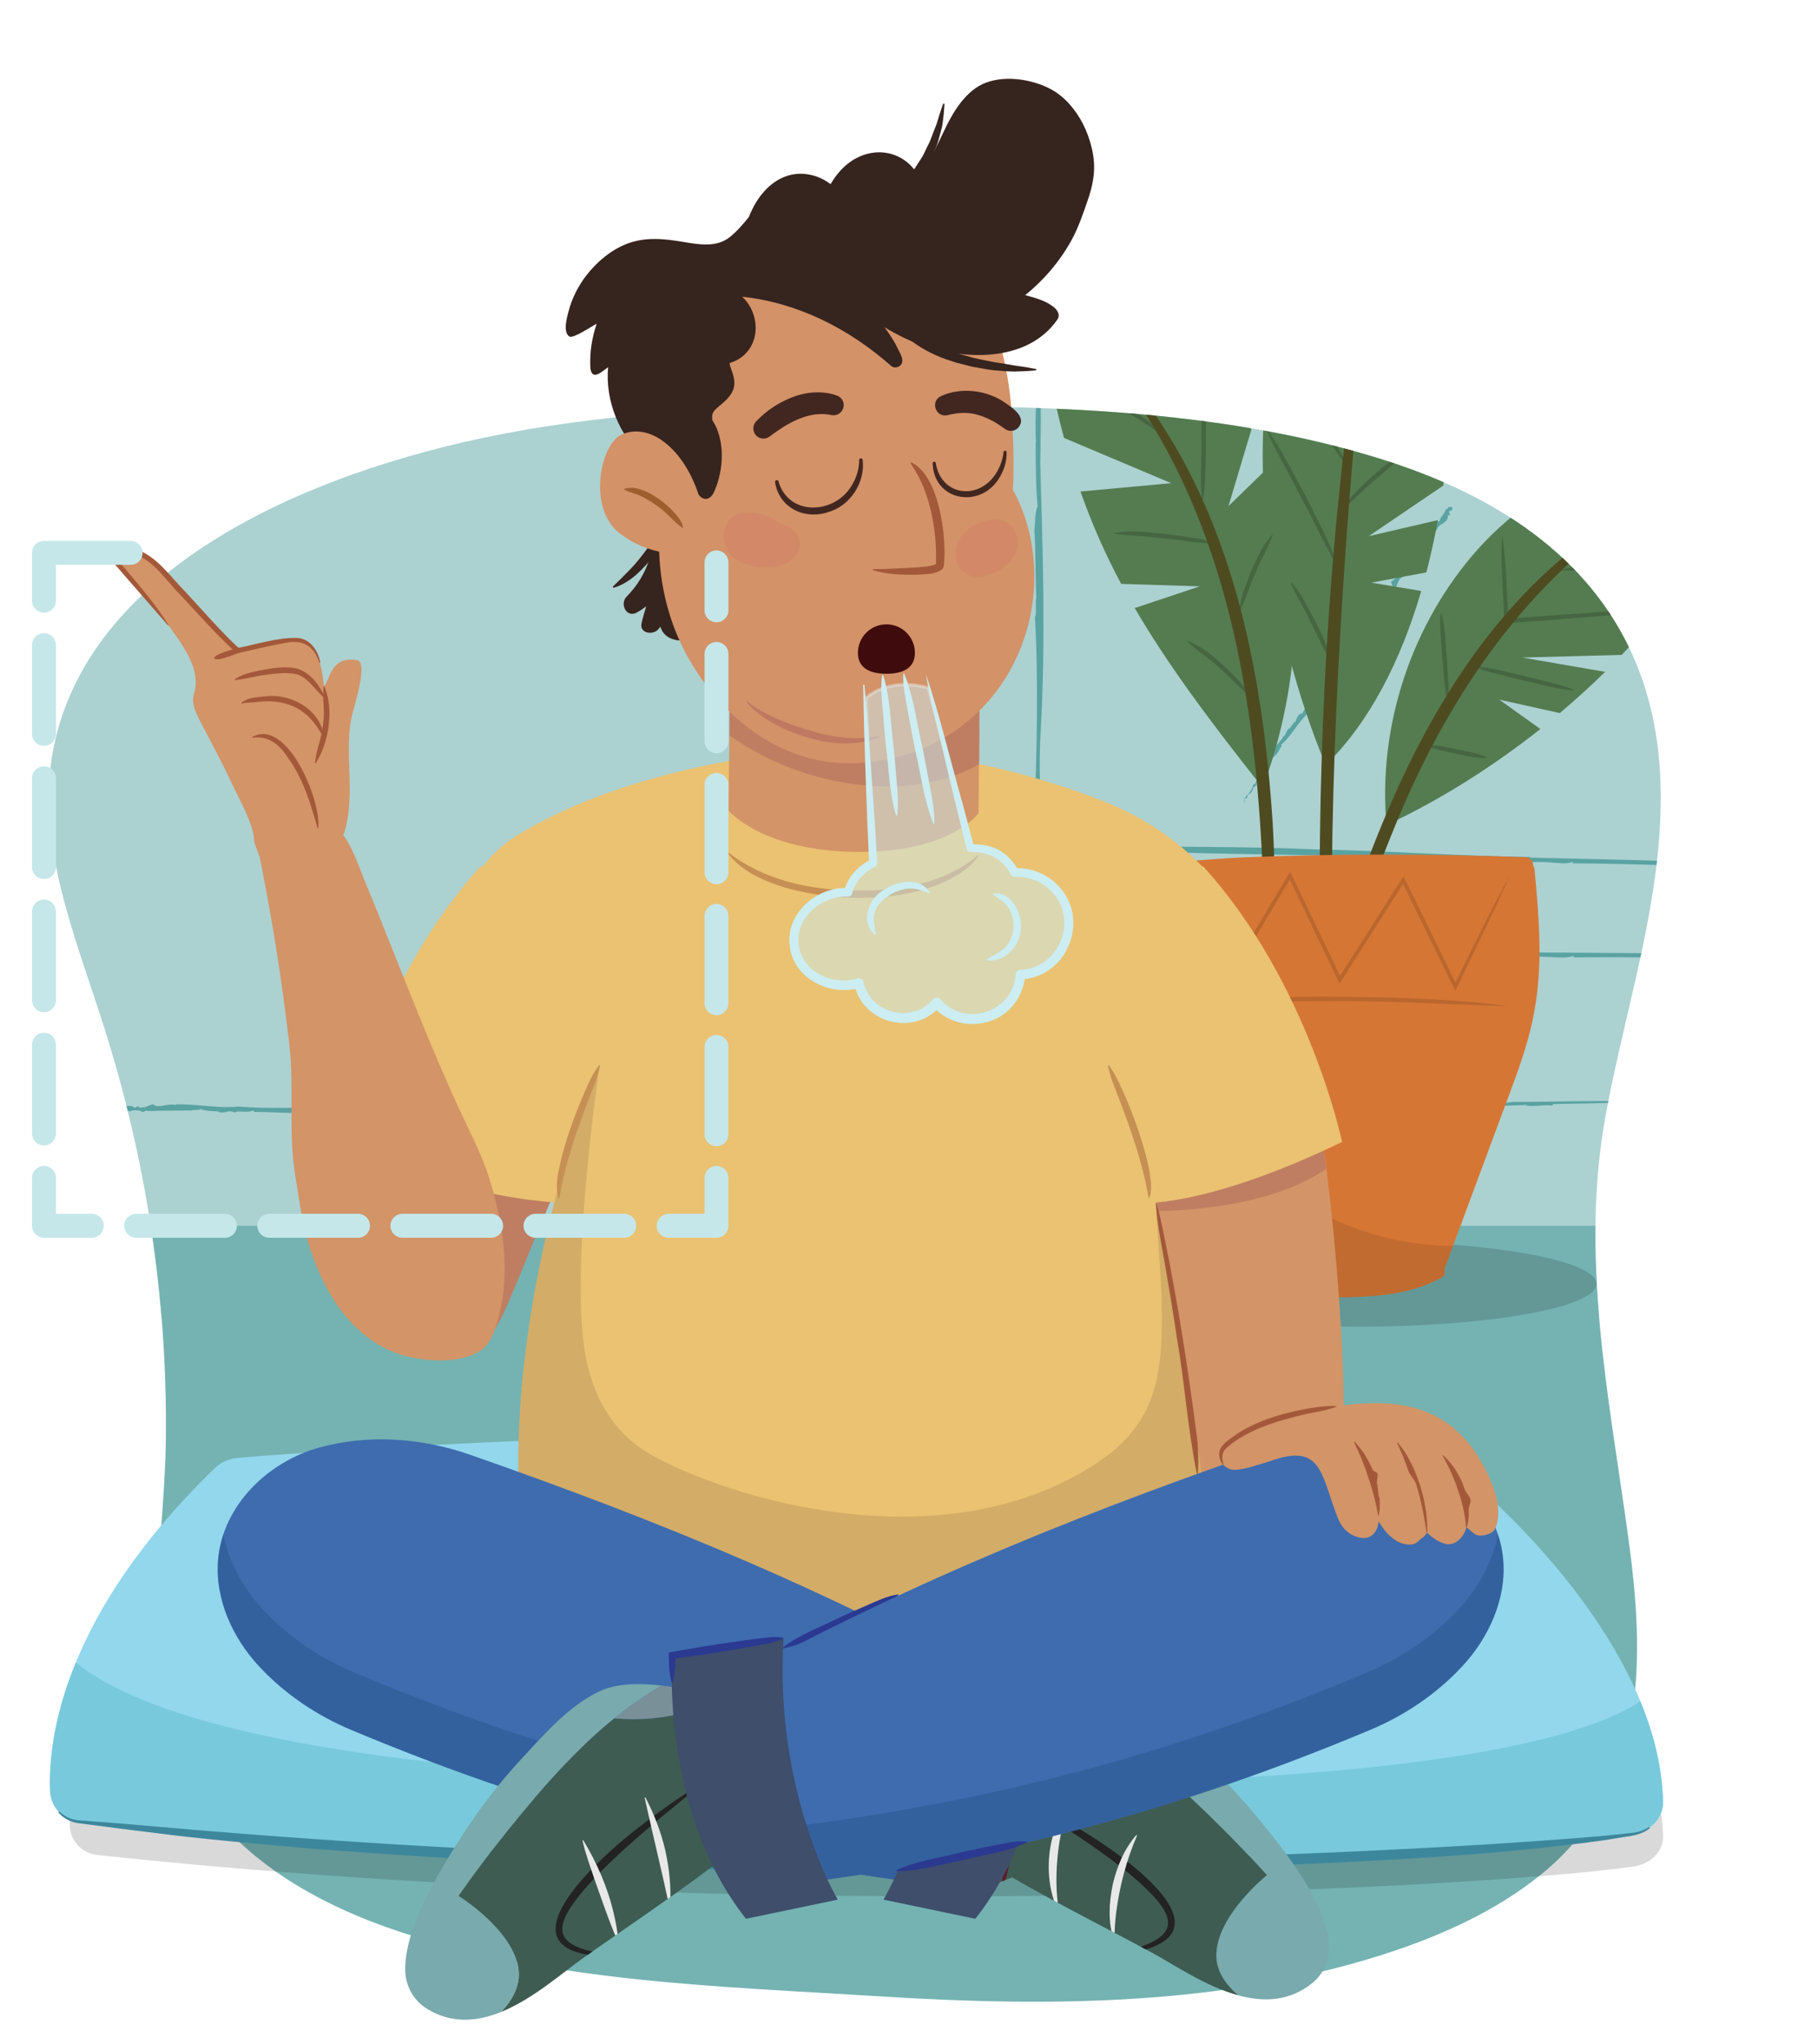 <?xml version="1.0" encoding="utf-8"?>
<!-- Generator: Adobe Illustrator 26.0.3, SVG Export Plug-In . SVG Version: 6.00 Build 0)  -->
<svg version="1.1" id="art" xmlns="http://www.w3.org/2000/svg" xmlns:xlink="http://www.w3.org/1999/xlink" x="0px" y="0px"
	 viewBox="0 0 380 427" style="enable-background:new 0 0 380 427;" xml:space="preserve">
<style type="text/css">
	.st0{clip-path:url(#SVGID_00000026122003206811459180000010200729952715016073_);}
	.st1{fill:#ACD1D1;}
	.st2{fill:#74B3B2;}
	.st3{fill:#59A3A2;}
	.st4{fill:#6EAFAE;}
	.st5{opacity:0.15;}
	.st6{fill:#466642;}
	.st7{clip-path:url(#XMLID_00000118398131993522921000000003977528932062016923_);}
	.st8{fill:#4F4B21;}
	.st9{clip-path:url(#XMLID_00000052106412434616292710000014982415694108119223_);}
	.st10{fill:#BA672E;}
	.st11{opacity:0.13;clip-path:url(#XMLID_00000052106412434616292710000014982415694108119223_);fill:#422511;}
	
		.st12{clip-path:url(#XMLID_00000052106412434616292710000014982415694108119223_);fill:#FFFFFF;stroke:#945600;stroke-width:0.803;stroke-miterlimit:10;}
	.st13{fill:#92D7EC;}
	.st14{fill:#78C9DC;}
	.st15{fill:#3D879C;}
	.st16{fill:#BF7E62;}
	.st17{fill:#EAC271;}
	.st18{fill:#D3AC67;}
	.st19{fill:#C69054;}
	.st20{fill:#A35939;}
	.st21{fill:#D39467;}
	.st22{fill:#79AAAD;}
	.st23{fill:#3E5C52;}
	.st24{fill:#C9B8BC;}
	.st25{fill:#688189;}
	.st26{clip-path:url(#SVGID_00000128479067684191733470000007313645636983899068_);}
	.st27{fill:#232323;}
	.st28{fill:#5E1B2A;}
	.st29{fill:#E8E8E8;}
	.st30{fill:#3E6CAF;}
	.st31{opacity:0.4;fill:#255084;}
	.st32{fill:#3E4E6B;}
	.st33{fill:#2B3990;}
	.st34{fill:#799099;}
	.st35{clip-path:url(#SVGID_00000071551150442708759830000016698875303042058932_);}
	.st36{fill:#36241F;}
	.st37{fill:#D39267;}
	.st38{fill:#D38967;}
	.st39{fill:none;}
	.st40{fill:#422720;}
	.st41{fill:#BF7862;}
	.st42{fill:#9E5F2E;}
	.st43{fill:#400B0C;}
	.st44{opacity:0.5;fill:#CCEDF2;stroke:#E6E6E5;stroke-width:0.691;stroke-miterlimit:10;}
	.st45{fill:#CCEDF2;}
	.st46{fill:none;stroke:#C5E7EA;stroke-width:5;stroke-linecap:round;stroke-linejoin:round;}
	.st47{fill:none;stroke:#C5E7EA;stroke-width:5;stroke-linecap:round;stroke-linejoin:round;stroke-dasharray:18.549,9.274;}
	.st48{fill:none;stroke:#C5E7EA;stroke-width:5;stroke-linecap:round;stroke-linejoin:round;stroke-dasharray:18.241,9.121;}
</style>
<g>
	<defs>
		<path id="SVGID_1_" d="M346.789,175.22c-1.491,19.361-7.575,38.263-11.14,57.566c-5.474,29.635,0.586,58.575,4.68,88.245
			c3.423,24.801,4.419,52.082-18.132,70.463c-9.521,7.76-21.384,13.08-33.671,16.962c-33.23,10.497-69.259,10.778-104.211,8.585
			c-33.501-2.103-68.547-2.926-100.373-13.391c-17.109-5.626-32.468-14.419-42.009-28.272c-14.249-20.69-7.708-50.285-7.296-73.227
			c0.008-0.54,0.017-1.081,0.025-1.621c0.35-29.078-4.045-58.226-13.014-86.302c-6.048-18.934-14.256-38.332-10.521-57.652
			c7.659-39.619,56.826-59.393,97.452-66.584c26.193-4.636,53.127-5.25,79.896-5.223c33.862,0.035,68.401,1.176,100.331,11.165
			c35.719,11.174,56.646,32.882,58.214,66.199C347.227,166.523,347.123,170.883,346.789,175.22z"/>
	</defs>
	<clipPath id="SVGID_00000030458269015025397580000006539413105288104359_">
		<use xlink:href="#SVGID_1_"  style="overflow:visible;"/>
	</clipPath>
	<g id="room" style="clip-path:url(#SVGID_00000030458269015025397580000006539413105288104359_);">
		<rect x="0.093" class="st1" width="380" height="275.23"/>
		<rect x="-0.093" y="256.051" class="st2" width="380" height="170.949"/>
		<g>
			<g>
				<g>
					<polygon class="st3" points="361.302,229.644 361.143,229.566 360.729,229.781 					"/>
					<path class="st3" d="M358.584,230.123c0.08,0.039,0.041,0.104,0.122,0.143l1.596-0.614
						C359.588,229.304,359.053,230.356,358.584,230.123z"/>
					<path class="st3" d="M358.114,230.061c-0.62-0.144-0.876,0.145-1.02,0.243C357.31,230.08,358.248,230.372,358.114,230.061z"/>
					<path class="st4" d="M303.598,230.204c0.058-0.001,0.134-0.01,0.192-0.019C303.693,230.176,303.631,230.185,303.598,230.204z"
						/>
					<path class="st3" d="M289.375,231.184l-0.149,0.23c2.653-0.41,5.647,0.007,8.454-0.172l-0.19,0.081
						c7.122,0.09,13.69-0.295,20.756-0.47c-0.11,0.024-0.147,0.092-0.261,0.119c0.341-0.08,0.719-0.227,1.101-0.207
						c0.099,0.051-0.107,0.107-0.23,0.13c1.492,0.381,4.383-0.241,5.316,0.052c0.42-0.04,0.605-0.199,0.371-0.32
						c5.531-0.097,11.448-0.17,17.081-0.469c0.271,0.052,0.32,0.156,0.246,0.287c4.815-0.618,9.861-0.371,14.788-0.271
						c0.189-0.163-0.502-0.172-0.017-0.341c-1.584-0.203-2.901,0.397-4.337,0.102l0.184-0.156c-1.045-0.101-0.212,0.395-1.296,0.193
						c-0.427-0.131,0.107-0.199-0.092-0.211c-2.221,0.064-4.538-0.077-6.63,0.304c-0.517-0.34-2.387-0.012-3.208-0.337
						c-0.575,0.134-1.151,0.1-1.37,0.325c-7.775-0.18-15.718,0.149-23.683,0.124c-3.727,0.658-8.191-0.127-12.615,0.094
						c-0.03-0.023-0.025-0.048,0.004-0.067c-1.442,0.163-3.544,0.239-5.265,0.158l-1.458,0.278
						c-10.358-0.571-20.942-0.17-31.462-0.407c-11.954-0.164-22.427-0.638-34.069,0.229c0.015-0.064-0.079-0.099,0.222-0.126
						c-3.36,0.133-6.421-0.104-9.585,0.034l0.01-0.065c-7.851,0.542-16.341-0.073-23.91,0.512c-9.214-0.059-19.632,0-29.384,0.167
						l0.023-0.13c-7.804,0.275-15.345-0.416-23.131-0.208c-8.007-0.297-16.466,0.747-24.542,0.351
						c-4.996-0.64-11.559,0.732-16.252,0.069c-9.642-1-18.996-0.356-28.635,0.243c-8.893-0.356-17.772,0.559-26.384-0.169
						c-4.081,0.466-8.588-0.577-13.129-0.442l0.162,0.161c-1.63-0.49-3.632,0.686-4.649-0.042l0.172-0.033
						c-0.863-0.37-2.005,0.87-2.529,0.431l-0.14,0.182c-1.045,0.053-0.124-0.207-0.93-0.28c-0.303,0.023-0.115,0.332-0.748,0.228
						c-0.137-0.747-3.486-0.004-3.358,0.202c1.391,0.036,1.576,0.437,2.574,0.603c-0.01-0.008-0.02-0.016-0.004-0.03
						c0.681-0.33,1.624-0.134,2.164-0.087l0.216,0.153c0.328,0.321,1.582-0.627,1.159-0.076c2.827-0.137,6.068-0.13,9.227-0.137
						c0.442-0.209,2.418,0.019,1.728-0.384c0.791,0.46,3.141,0.576,4.014,0.558c-0.033,0.043-0.07,0.092-0.206,0.075
						c1.693,0.596,2.007-0.552,3.594,0.177c0.248-0.515,2.882,0.164,3.78-0.441c0.196,0.114,0.261,0.218,0.19,0.309
						c2.857,0.012,6.012,0.197,8.43,0.221c2.065-0.451,5.001,0.205,6.777-0.419c1.472,0.132,3.852,0.392,5.907,0.142l-0.2,0.076
						c2.318-0.036,5.213-0.069,6.803-0.461c0.685,0.597,1.687,0.478,2.689,0.669c1.548-0.277,4.672-0.195,7.033-0.447
						c0.362,0.275,1.948-0.117,2.07,0.283c6.616-0.772,14.796-0.502,21.86,0.081l-0.102,0.028c0.917-0.22,1.973-0.705,2.906-0.988
						c0.092,0.035,0.081,0.101-0.115,0.099c1.29-0.074,2.497,0.319,3.786,0.245c-0.011,0.066-0.011,0.066-0.219,0.13
						c1.209-0.178,2.499,0.32,3.927,0.01l0.08,0.106l0.908-0.148c-0.022,0.132-0.057,0.331-0.542,0.288
						c11.077,0.129,22.512-0.557,33.885-0.458l-0.417,0.125l2.205-0.225c-0.012,0.067-0.117,0.099-0.222,0.129
						c2.809,0.225,5.724-0.149,8.462-0.093c-0.013,0.064-0.427,0.192-0.044,0.265c2.026-0.361,3.255,0.469,4.27-0.28
						c0.094,0.035,0.159,0.203-0.048,0.264c5.638-0.249,11.428-0.234,17.108-0.113c4.731-0.678,10.018-0.064,14.932-0.603
						l-0.024,0.135c6.362-0.474,13.11,0.033,19.704-0.063c2.738,0.055,4.588-0.105,7.339-0.114l0.069,0.169
						c4.631-0.642,9.735,0.576,14.566-0.13l-0.333,0.229c0.749-0.355,2.923,0.125,2.637-0.483l0.853,0.184
						c3.283-0.804,5.974,0.37,9.997-0.151l-0.264,0.144c1.069-0.112,2.316-0.201,3.109-0.068c-0.124,0.021-0.066,0.063-0.32,0.101
						c3.35,0.571,7.078-0.06,10.613-0.038l-0.401,0.269c1.709-0.315,4.842-0.022,7.088-0.166l-0.136,0.126l1.136-0.178l0.03,0.255
						C283.773,231.434,286.523,231.214,289.375,231.184z"/>
					<path class="st4" d="M318.858,230.895c-0.008-0.003-0.021-0.003-0.031-0.008C318.739,230.909,318.782,230.906,318.858,230.895z
						"/>
					<path class="st4" d="M27.557,232.201c-0.135-0.015-0.246-0.031-0.358-0.052C27.226,232.201,27.443,232.19,27.557,232.201z"/>
				</g>
			</g>
		</g>
		<g>
			<g>
				<g>
					<g>
						<polygon class="st3" points="200.515,-19.971 200.888,-19.888 201.859,-20.09 						"/>
						<path class="st3" d="M206.893-20.364c-0.186-0.041-0.095-0.105-0.284-0.147l-3.749,0.564
							C204.527-19.577,205.795-20.612,206.893-20.364z"/>
						<path class="st3" d="M207.993-20.287c1.45,0.163,2.055-0.118,2.395-0.211C209.877-20.281,207.682-20.603,207.993-20.287z"/>
						<path class="st4" d="M335.763-18.716c-0.136,0.004-0.315,0.009-0.451,0.013C335.54-18.691,335.686-18.699,335.763-18.716z"/>
						<path class="st3" d="M369.111-19.249l0.351-0.226c-6.224,0.327-13.236-0.185-19.816-0.094l0.446-0.075
							c-16.691-0.313-32.09-0.135-48.653-0.182c0.258-0.021,0.347-0.088,0.614-0.111c-0.8,0.069-1.688,0.205-2.583,0.173
							c-0.232-0.054,0.252-0.103,0.54-0.123c-3.491-0.427-10.276,0.104-12.458-0.219c-0.984,0.027-1.421,0.18-0.874,0.308
							c-12.964-0.077-26.832-0.19-40.038-0.068c-0.635-0.061-0.748-0.166-0.572-0.295c-11.293,0.466-23.117,0.061-34.662-0.194
							c-0.445,0.157,1.175,0.188,0.036,0.341c3.709,0.253,6.804-0.306,10.167,0.034l-0.434,0.15
							c2.448,0.134,0.501-0.388,3.041-0.152c1,0.144-0.253,0.196,0.213,0.214c5.207,0.006,10.636,0.22,15.544-0.095
							c1.206,0.356,5.594,0.087,7.514,0.437c1.349-0.116,2.7-0.063,3.215-0.282c18.22,0.424,36.841,0.345,55.508,0.62
							c8.745-0.54,19.195,0.385,29.566,0.303c0.071,0.024,0.058,0.049-0.011,0.067c3.381-0.117,8.308-0.127,12.342,0.008
							l3.421-0.232c4.241,0.157,8.499,0.284,12.776,0.39c4.045,0.085,8.108,0.17,12.192,0.256
							c-0.104,7.729-0.209,15.502-0.314,23.288c-0.102,8.021-0.216,16.056-0.397,24.074c-0.528,28.015-1.321,52.555-0.809,79.852
							c-0.063-0.037-0.101,0.184-0.119-0.521c0.03,7.876-0.3,15.048-0.258,22.465l-0.065-0.024
							c0.303,18.407-0.57,38.299-0.216,56.045c-0.057,3.929-0.116,7.954-0.183,12.531c-8.838-0.093-18.13-0.191-27.52-0.29
							c-9.47-0.063-19.04-0.126-28.35-0.188l0.055-0.13c-18.293,0.057-35.959-0.844-54.211-0.853
							c-18.763-0.52-38.602,0.287-57.524-0.334c-1.117-0.074-2.268-0.131-3.449-0.173c-1.113-0.027-2.254-0.055-3.42-0.084
							c-0.003-1.225-0.007-2.471-0.01-3.731c-0.02-1.329-0.04-2.673-0.06-4.022c-0.057-2.698-0.115-5.417-0.172-8.092
							c-0.105-5.349-0.145-10.516,0.144-14.965c1.106-22.595,0.566-44.522,0.073-67.119c0.455-20.842-0.362-41.658,0.46-61.841
							c-0.421-9.567,0.672-20.126,0.587-30.77l-0.163,0.38c0.508-3.819-0.646-8.517,0.094-10.898l0.031,0.402
							c0.38-2.021-0.848-4.702-0.403-5.93l-0.181-0.328c-0.041-2.45,0.208-0.289,0.29-2.178c-0.019-0.711-0.331-0.272-0.22-1.755
							c0.749-0.319,0.043-8.17-0.165-7.871c-0.052,3.259-0.454,3.693-0.631,6.03c0.008-0.023,0.016-0.046,0.03-0.01
							c0.322,1.599,0.116,3.807,0.063,5.072l-0.156,0.506c-0.324,0.766,0.609,3.71,0.064,2.717
							c0.105,6.627,0.063,14.223,0.035,21.627c0.204,1.038-0.046,5.667,0.365,4.052c-0.468,1.852-0.611,7.36-0.603,9.406
							c-0.043-0.077-0.091-0.164-0.073-0.484c-0.615,3.965,0.529,4.706-0.217,8.422c0.512,0.584-0.196,6.755,0.399,8.863
							c-0.117,0.459-0.221,0.611-0.311,0.444c-0.043,6.696-0.264,14.091-0.314,19.757c0.429,4.843-0.26,11.721,0.344,15.887
							c-0.148,3.449-0.435,9.028-0.207,13.844l-0.074-0.468c0.011,5.433,0.011,12.22,0.386,15.949
							c-0.605,1.603-0.496,3.952-0.699,6.3c0.26,3.629,0.144,10.95,0.369,16.486c-0.279,0.847,0.095,4.567-0.306,4.85
							c0.699,15.51,0.339,34.683-0.323,51.238l-0.027-0.24c0.21,2.15,0.683,4.628,0.956,6.816c-0.036,0.215-0.102,0.19-0.098-0.269
							c0.015,0.608,0.001,1.721-0.026,2.657c0.741,0.034,1.477,0.067,2.211,0.101l1.673,0.109c1.117,0.069,2.24,0.122,3.392,0.108
							c-0.026,0.066-0.026,0.066-0.516,0.123c2.836-0.144,5.854,0.39,9.204,0.12l0.186,0.108l2.129-0.123
							c-0.053,0.131-0.138,0.329-1.274,0.273c25.961,0.438,52.769,0.071,79.423,0.488l-0.979,0.114l5.171-0.163
							c-0.029,0.066-0.275,0.096-0.523,0.123c6.581,0.303,13.418,0.01,19.833,0.144c-0.031,0.064-1.003,0.18-0.106,0.264
							c4.753-0.304,7.624,0.559,10.011-0.161c0.22,0.037,0.369,0.208-0.115,0.262c13.218-0.091,26.787,0.085,40.098,0.365
							c0.906-0.036,1.821-0.072,2.749-0.109c0.469-0.012,0.941-0.025,1.417-0.037c0.64-0.007,1.285-0.014,1.935-0.021
							c-0.007-1.367-0.014-2.747-0.021-4.137c0.005-1.212,0.01-2.433,0.015-3.66c0.03-2.453,0.06-4.93,0.09-7.409
							c0.064-4.959,0.104-9.93-0.058-14.751l0.134,0.059c-0.28-14.916,0.432-30.727,0.538-46.182
							c0.138-6.417,0.034-10.754,0.11-17.202l0.171-0.16c-0.5-10.863,0.873-22.808,0.314-34.141l0.219,0.784
							c-0.332-1.761,0.214-6.849-0.402-6.186l0.21-1.997c-0.704-7.704,0.552-13.997,0.154-23.432l0.136,0.621
							c-0.079-2.508-0.13-5.431,0.026-7.287c0.017,0.29,0.061,0.155,0.092,0.752c0.673-7.844,0.156-16.59,0.285-24.873l0.256,0.943
							c-0.263-4.008,0.126-11.349,0.05-16.614l0.122,0.321l-0.143-2.665l0.255-0.066c0.014-2.038,0.028-4.039,0.042-6.017
							c-0.005-2.063-0.01-4.101-0.015-6.126C374.659-19.242,371.905-19.246,369.111-19.249z"/>
						<path class="st4" d="M300.009-19.887c0.02,0.002,0.05,0.006,0.073,0.009C300.287-19.897,300.187-19.896,300.009-19.887z"/>
						<path class="st4" d="M199.331-14.481c0.021-0.315,0.038-0.576,0.056-0.84C199.334-15.257,199.343-14.75,199.331-14.481z"/>
					</g>
				</g>
			</g>
			<g>
				<g>
					<g>
						<polygon class="st3" points="217.983,-3.246 218.297,-3.169 219.108,-3.387 						"/>
						<path class="st3" d="M223.323-3.739c-0.156-0.039-0.081-0.103-0.24-0.142l-3.134,0.622
							C221.351-2.915,222.4-3.97,223.323-3.739z"/>
						<path class="st3" d="M224.246-3.679c1.218,0.141,1.721-0.15,2.004-0.248C225.826-3.703,223.982-3.99,224.246-3.679z"/>
						<path class="st4" d="M331.361-4.099c-0.114,0.006-0.264,0.014-0.377,0.02C331.174-4.07,331.296-4.08,331.361-4.099z"/>
						<path class="st3" d="M359.304-5.151l0.291-0.231c-5.212,0.423-11.096,0.022-16.611,0.215l0.373-0.082
							c-13.994-0.053-26.898,0.365-40.782,0.575c0.216-0.025,0.289-0.093,0.513-0.12c-0.669,0.082-1.412,0.231-2.163,0.213
							c-0.196-0.051,0.21-0.107,0.451-0.131c-2.932-0.373-8.611,0.264-10.445-0.025c-0.824,0.043-1.188,0.202-0.728,0.322
							c-10.867,0.125-22.492,0.228-33.56,0.555c-0.533-0.051-0.63-0.154-0.484-0.286c-9.459,0.642-19.375,0.421-29.055,0.346
							c-0.371,0.163,0.988,0.17,0.035,0.34c3.113,0.195,5.699-0.412,8.522-0.124l-0.362,0.157c2.054,0.095,0.415-0.396,2.547-0.199
							c0.84,0.129-0.21,0.2,0.181,0.211c4.365-0.076,8.918,0.054,13.027-0.337c1.016,0.338,4.69,0,6.304,0.32
							c1.129-0.137,2.262-0.106,2.691-0.332c15.277,0.14,30.884-0.229,46.533-0.244c7.322-0.676,16.094,0.086,24.786-0.158
							c0.06,0.023,0.05,0.048-0.008,0.067c2.833-0.17,6.962-0.257,10.344-0.185l2.864-0.285c3.63,0.093,7.275,0.154,10.935,0.194
							c3.423,0.021,6.862,0.043,10.318,0.065c-0.086,6.365-0.173,12.764-0.259,19.175c-0.084,6.65-0.181,13.31-0.344,19.957
							c-0.47,23.484-1.211,44.054-0.642,66.938c-0.063-0.031-0.101,0.154-0.12-0.437c0.047,6.603-0.268,12.614-0.211,18.832
							l-0.065-0.02c0.341,15.431-0.491,32.105-0.099,46.982c-0.061,4.13-0.123,8.386-0.193,13.173
							c-6.985-0.198-14.304-0.405-21.694-0.614c-7.473-0.179-15.019-0.36-22.371-0.536l0.049-0.129
							c-15.334-0.191-30.124-1.332-45.422-1.589c-15.716-0.775-32.362-0.237-48.21-1.115c-1.359-0.13-2.779-0.223-4.241-0.29
							c-1.433-0.066-3.066-0.11-4.316-0.125c-0.045-1.925-0.091-3.889-0.137-5.853c-0.056-2.026-0.112-4.051-0.167-6.036
							c-0.09-3.971-0.106-7.781,0.143-11.111c1.051-18.942,0.457-37.323-0.091-56.264c0.403-17.472-0.464-34.921,0.308-51.84
							c-0.444-8.019,0.622-16.872,0.512-25.794l-0.162,0.318c0.498-3.202-0.666-7.139,0.067-9.135l0.032,0.337
							c0.375-1.695-0.86-3.941-0.418-4.97l-0.181-0.275c-0.047-2.054,0.208-0.243,0.285-1.826c-0.021-0.596-0.332-0.228-0.224-1.471
							c0.748-0.268,0.023-6.849-0.185-6.598c-0.044,2.732-0.445,3.096-0.616,5.055c0.008-0.02,0.016-0.038,0.03-0.008
							c0.326,1.34,0.126,3.191,0.076,4.252l-0.155,0.425c-0.323,0.643,0.618,3.11,0.07,2.277c0.122,5.555,0.098,11.923,0.088,18.129
							c0.207,0.87-0.032,4.751,0.375,3.397c-0.464,1.553-0.592,6.171-0.579,7.886c-0.043-0.064-0.092-0.138-0.074-0.406
							c-0.605,3.325,0.541,3.944-0.196,7.061c0.513,0.489-0.18,5.663,0.421,7.429c-0.115,0.385-0.219,0.513-0.31,0.372
							c-0.027,5.613-0.229,11.813-0.265,16.562c0.441,4.059-0.231,9.826,0.383,13.317c-0.14,2.891-0.413,7.568-0.173,11.606
							l-0.075-0.392c0.024,4.554,0.041,10.244,0.425,13.369c-0.601,1.345-0.487,3.314-0.683,5.282
							c0.269,3.041,0.171,9.179,0.409,13.819c-0.277,0.71,0.107,3.828-0.294,4.066c0.737,13.001,0.424,29.073-0.197,42.952
							l-0.028-0.201c0.084,0.703,0.208,1.448,0.345,2.201l0.105,0.566l0.053,0.297l0.053,0.445c0.07,0.525,0.14,1.046,0.208,1.559
							c0.644-0.055,1.248-0.106,1.833-0.155c0.228,0.042,0.206,0.107-0.32,0.089c0.364,0.008,0.724,0.017,1.083,0.025
							c0.312,0.018,0.622,0.036,0.931,0.053c0.617,0.054,1.229,0.108,1.841,0.161c1.223,0.117,2.446,0.234,3.713,0.236
							c-0.023,0.066-0.023,0.066-0.435,0.116c2.38-0.106,4.899,0.469,7.712,0.245l0.154,0.11l1.787-0.094
							c-0.047,0.131-0.122,0.327-1.074,0.255c21.751,0.791,44.229,0.787,66.562,1.566l-0.823,0.1l4.338-0.093
							c-0.026,0.066-0.233,0.092-0.44,0.116c5.51,0.392,11.246,0.192,16.621,0.413c-0.027,0.063-0.845,0.167-0.094,0.262
							c3.99-0.24,6.379,0.663,8.394-0.025c0.184,0.04,0.305,0.213-0.102,0.261c11.081,0.088,22.451,0.448,33.603,0.909l0.485-0.019
							c0.237-0.003,0.476-0.006,0.716-0.01c0.462-0.004,0.932-0.009,1.416-0.014c-0.028-1.312-0.057-2.639-0.085-3.98
							c-0.008-1.119-0.016-2.249-0.025-3.387c0.021-2.275,0.043-4.58,0.064-6.894c0.062-4.626,0.122-9.282-0.07-13.781l0.135,0.049
							c-0.311-12.505,0.368-25.758,0.441-38.714c0.125-5.379,0.012-9.015,0.074-14.421l0.17-0.133
							c-0.523-9.108,0.825-19.118,0.243-28.62l0.221,0.658c-0.336-1.477,0.2-5.741-0.415-5.187l0.206-1.674
							c-0.72-6.46,0.523-11.733,0.105-19.643l0.138,0.521c-0.085-2.103-0.142-4.553,0.011-6.109c0.018,0.243,0.062,0.13,0.093,0.63
							c0.657-6.574,0.121-13.907,0.233-20.851l0.258,0.791c-0.272-3.361,0.102-9.514,0.015-13.928l0.123,0.27l-0.149-2.235
							l0.255-0.055c0.01-1.632,0.02-3.237,0.03-4.821c-0.008-1.675-0.016-3.329-0.024-4.969
							C364.283-5.237,361.813-5.194,359.304-5.151z"/>
						<path class="st4" d="M301.377-4.712c0.016,0.003,0.042,0.003,0.061,0.008C301.609-4.727,301.526-4.724,301.377-4.712z"/>
						<path class="st4" d="M216.793,1.132c0.02-0.264,0.037-0.483,0.054-0.704C216.795,0.482,216.805,0.907,216.793,1.132z"/>
					</g>
				</g>
			</g>
			<g id="lines">
				<g>
					<g>
						<g>
							<polygon class="st3" points="295.949,159.477 296.019,159.513 295.87,159.353 							"/>
							<path class="st3" d="M295.713,158.996c-0.035-0.018-0.085-0.06-0.12-0.078l0.403,0.484
								C296.311,159.564,295.503,158.887,295.713,158.996z"/>
							<path class="st3" d="M295.788,159.001c0.147,0.044-0.069-0.149-0.139-0.219C295.815,158.933,295.533,158.821,295.788,159.001
								z"/>
							<path class="st4" d="M298.583,155.11c-0.002,0.005,0,0.015,0.005,0.025C298.6,155.133,298.596,155.124,298.583,155.11z"/>
							<path class="st3" d="M298.563,153.522l-0.175-0.15c0.184,0.434-0.307,0.39-0.314,0.694l-0.054-0.062
								c-0.451,0.443-0.496,1.135-0.734,1.734c-0.014-0.023-0.065-0.066-0.081-0.09c0.045,0.072,0.142,0.188,0.106,0.203
								c-0.046-0.024-0.079-0.072-0.091-0.095c-0.382-0.127-0.042,0.453-0.325,0.339c0.01,0.054,0.126,0.163,0.234,0.22
								c-0.218,0.445-0.476,0.902-0.539,1.477c-0.056-0.013-0.141-0.072-0.241-0.157c0.234,0.711-0.231,0.914-0.574,1.197
								c0.119,0.112,0.163,0.069,0.271,0.206c0.246,0.013-0.161-0.444,0.15-0.365l0.114,0.108c0.136-0.012-0.302-0.255-0.084-0.208
								c0.127,0.05,0.153,0.129,0.173,0.122c0.068-0.194,0.303-0.27,0.113-0.647c0.298,0.171,0.137-0.16,0.439-0.019
								c-0.076-0.122-0.018-0.141-0.185-0.293c0.558-0.433,0.72-1.187,1.165-1.728c-0.323-0.659,0.538-0.494,0.599-0.937
								c0.02,0.012,0.04,0.027,0.053,0.041c-0.052-0.199-0.001-0.392,0.155-0.463l-0.143-0.27c1.006-0.376,1.252-1.358,2.002-1.948
								c0.768-0.735,1.703-1.178,1.636-2.516c0.05,0.04,0.083,0.055,0.088,0.092c0.074-0.315,0.425-0.385,0.485-0.689l0.051,0.04
								c-0.012-0.877,0.93-1.096,0.869-1.979c0.538-0.607,1.048-1.37,1.435-2.152l0.102,0.081c0.198-0.711,1.149-0.818,1.399-1.488
								c0.663-0.378,0.285-1.603,1.031-1.925c0.775,0.04,0.035-1.251,0.813-1.176c1.309-0.065,1.297-1.109,1.335-2.146
								c0.758-0.404,0.505-1.579,1.542-1.739c-0.152-0.568,0.916-0.249,1.052-0.647l-0.137-0.087
								c0.476,0.184-0.351-0.67,0.282-0.299l0.017,0.032c0.34,0.165-0.584-0.669-0.208-0.438l-0.137-0.12
								c0.014-0.105,0.171,0.117,0.272,0.105c-0.002-0.035-0.258-0.21-0.141-0.191c0.601,0.444,0.189-0.241,0.018-0.357
								c-0.103,0.075-0.431-0.155-0.616-0.187c0.007,0.004,0.014,0.008,0.024,0.018c0.226,0.248,0.02,0.195-0.046,0.204
								l-0.133-0.078c-0.272-0.172,0.413,0.491-0.001,0.127c-0.042,0.28-0.221,0.502-0.384,0.727
								c0.142,0.158-0.144,0.157,0.213,0.354c-0.407-0.224-0.625-0.131-0.658-0.059c-0.032-0.028-0.069-0.061-0.048-0.06
								c-0.564-0.244,0.331,0.475-0.333,0.143c0.396,0.33-0.284,0.101,0.148,0.532c-0.101-0.056-0.187-0.114-0.256-0.175
								c-0.162,0.192-0.478,0.3-0.625,0.454c0.248,0.418-0.429,0.225-0.029,0.727c-0.183,0.022-0.517,0.031-0.428,0.326l-0.05-0.06
								c-0.095,0.184-0.224,0.406,0.003,0.755c-0.511-0.315-0.47-0.173-0.675-0.219c0.137,0.276-0.094,0.445-0.02,0.762
								c-0.238-0.142-0.011,0.207-0.336-0.028c0.26,0.931-0.391,1.337-1.231,1.476l-0.017-0.024c0.126,0.197,0.455,0.566,0.63,0.803
								c-0.033-0.015-0.085-0.056-0.073-0.068c-0.01,0.135-0.386-0.019-0.397,0.115c-0.052-0.041-0.052-0.041-0.091-0.094
								c0.077,0.193-0.387-0.02-0.218,0.268l-0.088-0.059l0.069,0.153c-0.104-0.082-0.26-0.205-0.2-0.213
								c-0.694,0.694-0.759,1.909-1.444,2.642l-0.077-0.105l0.061,0.29c-0.052-0.041-0.073-0.068-0.091-0.094
								c-0.328,0.06-0.187,0.49-0.378,0.647c-0.05-0.04-0.13-0.147-0.208-0.164c0.179,0.361-0.546-0.058-0.005,0.468
								c-0.033-0.015-0.17-0.112-0.207-0.163c-0.103,0.544-0.424,0.94-0.823,1.262c0.286,0.742-0.484,0.738-0.318,1.408
								l-0.106-0.084c0.037,0.732-0.725,0.895-1.002,1.413c-0.189,0.158-0.161,0.384-0.301,0.581l-0.138-0.098
								c0.262,0.713-0.977,0.329-0.674,1.095l-0.164-0.163c0.242,0.268-0.255,0.128,0.243,0.477l-0.192-0.052
								c0.463,0.717-0.613,0.192-0.414,0.789l-0.1-0.106c0.032,0.143,0.036,0.284-0.112,0.258c-0.01-0.021-0.047-0.043-0.063-0.084
								c-0.633-0.113-0.33,0.53-0.536,0.764l-0.192-0.191c0.159,0.311-0.241,0.351-0.246,0.595l-0.093-0.086l0.081,0.187
								l-0.204-0.153C298.664,152.98,298.692,153.305,298.563,153.522z"/>
							<path class="st4" d="M297.22,155.755c0.003,0.001,0.003,0,0.008,0.003C297.215,155.738,297.215,155.743,297.22,155.755z"/>
							<path class="st4" d="M311.726,134.636c0.019,0,0.038,0.002,0.06,0.006C311.743,134.613,311.741,134.635,311.726,134.636z"/>
						</g>
					</g>
				</g>
				<g>
					<g>
						<g>
							<polygon class="st3" points="260.034,167.749 260.118,167.767 259.999,167.564 							"/>
							<path class="st3" d="M260.011,166.974c-0.042-0.009-0.089-0.054-0.131-0.063l0.281,0.653
								C260.536,167.642,259.761,166.92,260.011,166.974z"/>
							<path class="st3" d="M260.124,166.926c0.198-0.027,0-0.245-0.059-0.329C260.215,166.769,259.855,166.765,260.124,166.926z"/>
							<path class="st4" d="M267.28,156.996c-0.007,0.011-0.01,0.03-0.011,0.046C267.29,157.029,267.291,157.013,267.28,156.996z"/>
							<path class="st3" d="M268.389,153.844l-0.165-0.164c-0.024,0.723-0.759,1.016-0.989,1.629l-0.04-0.082
								c-1.022,1.233-1.589,2.648-2.39,4.028c-0.005-0.034-0.055-0.081-0.061-0.118c0.019,0.109,0.087,0.265,0.02,0.322
								c-0.054-0.012-0.072-0.083-0.074-0.119c-0.505,0.043-0.39,0.935-0.751,0.929c-0.023,0.1,0.08,0.228,0.208,0.257
								c-0.66,1.057-1.39,2.168-1.901,3.363c-0.078,0.018-0.168-0.035-0.264-0.126c-0.146,1.236-1.017,2.002-1.754,2.832
								c0.105,0.131,0.205,0.011,0.276,0.199c0.375-0.165,0.067-0.76,0.496-0.844l0.101,0.126c0.22-0.129-0.289-0.273,0.018-0.349
								c0.162,0.001,0.146,0.138,0.182,0.109c0.245-0.439,0.667-0.774,0.64-1.378c0.343,0.109,0.328-0.424,0.699-0.379
								c-0.031-0.183,0.073-0.267-0.079-0.441c1.182-1.297,1.977-2.927,3.059-4.351c-0.032-1.064,1.195-1.404,1.607-2.334
								c0.023,0.008,0.042,0.024,0.054,0.041c0.062-0.357,0.281-0.782,0.575-1.045l-0.029-0.428c1.841-1.531,2.93-3.681,4.525-5.44
								c1.727-2.061,3.505-3.671,4.361-6.289c0.049,0.041,0.09,0.045,0.072,0.115c0.341-0.686,0.94-1.098,1.252-1.751l0.051,0.04
								c0.611-1.74,2.238-2.908,2.777-4.622c1.276-1.629,2.619-3.545,3.785-5.406l0.102,0.081c0.82-1.573,2.381-2.524,3.253-4.054
								c1.307-1.27,1.596-3.418,2.992-4.641c1.181-0.522,0.953-2.523,2.113-2.976c2.091-1.147,2.821-3.219,3.624-5.316
								c1.473-1.394,1.921-3.541,3.655-4.665c0.17-1.014,1.61-1.208,2.107-2.108l-0.152-0.067c0.611-0.003-0.067-1.063,0.654-0.814
								l0.004,0.051c0.413,0.064-0.433-0.879-0.009-0.713l-0.128-0.133c0.097-0.22,0.183,0.101,0.349-0.002
								c0.022-0.068-0.252-0.218-0.083-0.27c0.619,0.419,0.468-0.627,0.285-0.727c-0.215,0.229-0.562,0.025-0.828,0.107
								c0.008,0.003,0.015,0.006,0.025,0.017c0.175,0.319-0.109,0.373-0.219,0.442l-0.152-0.052
								c-0.302-0.131,0.293,0.658-0.093,0.255c-0.267,0.592-0.705,1.173-1.121,1.747c0.109,0.204-0.338,0.425,0.078,0.54
								c-0.475-0.13-0.882,0.225-0.984,0.393c-0.03-0.031-0.065-0.067-0.033-0.082c-0.705-0.048,0.176,0.69-0.622,0.544
								c0.381,0.351-0.517,0.423-0.15,0.945c-0.118-0.033-0.21-0.082-0.274-0.149c-0.39,0.509-0.961,0.969-1.302,1.391
								c0.088,0.641-0.832,0.782-0.567,1.473c-0.303,0.187-0.829,0.463-0.902,0.983l-0.035-0.081c-0.28,0.44-0.64,0.982-0.537,1.503
								c-0.572-0.231-0.609,0.021-0.897,0.088c0.016,0.444-0.466,0.96-0.579,1.535c-0.27-0.098-0.166,0.421-0.504,0.205
								c-0.261,1.654-1.57,2.97-2.982,3.899l-0.009-0.035c0.054,0.296,0.304,0.775,0.407,1.112c-0.04-0.004-0.092-0.045-0.064-0.08
								c-0.112,0.277-0.59,0.262-0.702,0.538c-0.052-0.041-0.052-0.041-0.075-0.117c-0.018,0.324-0.591,0.261-0.532,0.703
								l-0.096-0.048l-0.002,0.252c-0.103-0.082-0.259-0.207-0.159-0.269c-1.582,1.924-2.555,4.397-4.152,6.392l-0.045-0.15
								l-0.113,0.532c-0.052-0.042-0.064-0.08-0.074-0.117c-0.555,0.374-0.643,1.123-1.054,1.583
								c-0.05-0.04-0.098-0.191-0.207-0.165c0.02,0.58-0.811,0.309-0.344,0.938c-0.041-0.004-0.185-0.092-0.206-0.165
								c-0.552,1.166-1.336,2.203-2.191,3.157c-0.086,1.257-1.285,1.847-1.507,3.055l-0.105-0.085
								c-0.467,1.431-1.775,2.348-2.578,3.596c-0.409,0.462-0.527,0.891-0.887,1.393l-0.145-0.088
								c-0.102,1.218-1.762,1.416-1.839,2.708l-0.14-0.196c0.186,0.346-0.49,0.454,0.037,0.763l-0.262,0.045
								c0.209,1.07-1.095,0.859-1.212,1.895l-0.081-0.133c-0.053,0.26-0.147,0.538-0.36,0.602c0-0.035-0.042-0.05-0.039-0.118
								c-0.906,0.266-0.896,1.314-1.385,1.939l-0.163-0.232c0.026,0.496-0.628,0.887-0.812,1.379l-0.083-0.1l-0.008,0.311
								l-0.209-0.146C268.936,152.684,268.746,153.312,268.389,153.844z"/>
							<path class="st4" d="M264.689,159.341c0.003,0,0.005-0.002,0.011-0.001C264.694,159.311,264.69,159.32,264.689,159.341z"/>
							<path class="st4" d="M302.497,105.957c0.03-0.015,0.058-0.026,0.089-0.034C302.541,105.897,302.521,105.943,302.497,105.957z
								"/>
						</g>
					</g>
				</g>
				<g>
					<g>
						<g>
							<polygon class="st3" points="245.496,102.146 245.569,102.179 245.432,102.005 							"/>
							<path class="st3" d="M245.332,101.581c-0.037-0.016-0.084-0.06-0.122-0.077l0.357,0.538
								C245.896,102.189,245.113,101.483,245.332,101.581z"/>
							<path class="st3" d="M245.417,101.574c0.161,0.028-0.046-0.176-0.111-0.251C245.465,101.482,245.162,101.393,245.417,101.574
								z"/>
							<path class="st4" d="M249.556,96.115c-0.003,0.007-0.003,0.019,0,0.031C249.571,96.141,249.569,96.129,249.556,96.115z"/>
							<path class="st3" d="M249.897,94.105l-0.169-0.158c0.115,0.516-0.446,0.552-0.524,0.94l-0.049-0.069
								c-0.626,0.646-0.836,1.532-1.25,2.337c-0.011-0.026-0.061-0.072-0.073-0.1c0.036,0.083,0.122,0.212,0.077,0.237
								c-0.048-0.022-0.075-0.077-0.084-0.103c-0.415-0.089-0.152,0.582-0.455,0.491c-0.001,0.066,0.109,0.183,0.222,0.235
								c-0.355,0.605-0.759,1.233-0.965,1.973c-0.062-0.006-0.147-0.065-0.244-0.154c0.109,0.858-0.478,1.202-0.94,1.625
								c0.113,0.119,0.174,0.057,0.268,0.21c0.283-0.03-0.085-0.532,0.258-0.491l0.108,0.115c0.16-0.04-0.293-0.266-0.05-0.247
								c0.136,0.039,0.148,0.134,0.173,0.122c0.123-0.259,0.414-0.399,0.279-0.842c0.307,0.16,0.195-0.228,0.514-0.107
								c-0.06-0.14,0.012-0.175-0.148-0.337c0.747-0.654,1.109-1.641,1.749-2.41c-0.225-0.775,0.738-0.728,0.91-1.301
								c0.021,0.011,0.04,0.027,0.052,0.042c-0.015-0.243,0.089-0.497,0.287-0.617l-0.104-0.316
								c1.256-0.666,1.766-1.957,2.773-2.846c1.061-1.076,2.249-1.813,2.478-3.498c0.049,0.041,0.084,0.054,0.082,0.1
								c0.158-0.413,0.582-0.568,0.721-0.965l0.05,0.041c0.187-1.11,1.331-1.565,1.463-2.673c0.765-0.871,1.531-1.934,2.16-2.998
								l0.1,0.083c0.393-0.939,1.523-1.253,1.967-2.15c0.857-0.604,0.698-2.086,1.639-2.635c0.892-0.095,0.327-1.593,1.214-1.644
								c1.536-0.329,1.761-1.65,2.043-2.972c0.973-0.655,0.948-2.097,2.19-2.494c-0.047-0.691,1.122-0.488,1.371-1.019l-0.139-0.084
								c0.511,0.143-0.254-0.783,0.396-0.432l0.012,0.037c0.358,0.145-0.526-0.738-0.141-0.517l-0.132-0.127
								c0.04-0.136,0.172,0.116,0.292,0.082c0.006-0.044-0.252-0.218-0.12-0.215c0.596,0.45,0.275-0.341,0.103-0.456
								c-0.137,0.114-0.465-0.116-0.673-0.121c0.007,0.004,0.014,0.008,0.024,0.018c0.206,0.272-0.021,0.243-0.1,0.267l-0.137-0.074
								c-0.277-0.167,0.368,0.545-0.03,0.162c-0.113,0.363-0.371,0.678-0.612,0.994c0.129,0.173-0.204,0.226,0.166,0.409
								c-0.422-0.207-0.696-0.048-0.751,0.049c-0.031-0.03-0.067-0.064-0.043-0.067c-0.599-0.203,0.276,0.54-0.419,0.244
								c0.384,0.344-0.354,0.182,0.051,0.646c-0.105-0.052-0.191-0.109-0.257-0.173c-0.232,0.274-0.624,0.47-0.83,0.693
								c0.193,0.484-0.55,0.366-0.2,0.928c-0.218,0.063-0.608,0.136-0.572,0.494l-0.044-0.067c-0.152,0.251-0.353,0.556-0.169,0.956
								c-0.522-0.303-0.506-0.13-0.734-0.15c0.096,0.324-0.211,0.581-0.198,0.97c-0.244-0.135-0.06,0.264-0.384,0.028
								c0.09,1.131-0.76,1.769-1.769,2.103l-0.014-0.028c0.101,0.227,0.399,0.632,0.548,0.9c-0.034-0.013-0.086-0.055-0.069-0.073
								c-0.042,0.173-0.445,0.048-0.488,0.221c-0.051-0.042-0.051-0.042-0.084-0.102c0.045,0.23-0.446,0.048-0.314,0.381
								l-0.089-0.058l0.045,0.181c-0.102-0.084-0.255-0.211-0.183-0.232c-0.965,1.011-1.319,2.563-2.284,3.622l-0.066-0.119
								l0.004,0.357c-0.051-0.043-0.069-0.073-0.084-0.102c-0.395,0.137-0.329,0.657-0.587,0.891
								c-0.049-0.041-0.118-0.161-0.204-0.169c0.125,0.424-0.621,0.03-0.113,0.595c-0.035-0.012-0.172-0.111-0.203-0.168
								c-0.245,0.71-0.707,1.271-1.246,1.755c0.163,0.887-0.731,1.027-0.692,1.845l-0.104-0.086
								c-0.124,0.921-1.048,1.271-1.488,1.98c-0.256,0.236-0.275,0.517-0.483,0.794l-0.138-0.098
								c0.142,0.854-1.211,0.601-1.034,1.515l-0.154-0.175c0.22,0.294-0.326,0.21,0.173,0.559l-0.211-0.03
								c0.374,0.822-0.756,0.359-0.661,1.078l-0.092-0.116c0.004,0.175-0.023,0.353-0.189,0.349
								c-0.007-0.025-0.045-0.046-0.054-0.094c-0.709-0.025-0.505,0.734-0.798,1.069l-0.179-0.206
								c0.114,0.364-0.361,0.491-0.423,0.801l-0.088-0.092l0.051,0.222l-0.202-0.155C250.138,93.398,250.096,93.806,249.897,94.105z
								"/>
							<path class="st4" d="M247.825,97.189c0.003,0.001,0.004,0,0.009,0.002C247.823,97.168,247.822,97.174,247.825,97.189z"/>
							<path class="st4" d="M269.518,67.683c0.022-0.004,0.043-0.005,0.068-0.003C269.544,67.65,269.535,67.679,269.518,67.683z"/>
						</g>
					</g>
				</g>
				<g>
					<g>
						<g>
							<polygon class="st3" points="230.299,93.159 230.377,93.186 230.25,92.998 							"/>
							<path class="st3" d="M230.206,92.501c-0.039-0.013-0.086-0.059-0.125-0.072l0.316,0.592
								C230.745,93.141,229.974,92.42,230.206,92.501z"/>
							<path class="st3" d="M230.304,92.477c0.178,0.006-0.023-0.207-0.084-0.286C230.373,92.358,230.045,92.302,230.304,92.477z"/>
							<path class="st4" d="M235.897,85.116c-0.005,0.009-0.007,0.024-0.005,0.037C235.909,85.146,235.909,85.132,235.897,85.116z"
								/>
							<path class="st3" d="M236.615,82.614l-0.166-0.162c0.045,0.607-0.597,0.749-0.749,1.234l-0.044-0.075
								c-0.816,0.895-1.201,2.008-1.802,3.059c-0.008-0.03-0.057-0.077-0.066-0.108c0.027,0.095,0.104,0.236,0.048,0.275
								c-0.051-0.018-0.073-0.08-0.078-0.111c-0.456-0.036-0.269,0.734-0.597,0.677c-0.012,0.081,0.094,0.204,0.213,0.247
								c-0.502,0.798-1.064,1.632-1.419,2.568c-0.069,0.004-0.156-0.054-0.252-0.144c-0.018,1.023-0.74,1.545-1.334,2.14
								c0.108,0.126,0.188,0.039,0.27,0.208c0.325-0.086-0.009-0.632,0.374-0.642l0.104,0.121c0.189-0.077-0.288-0.272-0.016-0.292
								c0.148,0.024,0.146,0.137,0.176,0.118c0.182-0.336,0.536-0.558,0.455-1.072c0.322,0.141,0.259-0.311,0.601-0.22
								c-0.045-0.159,0.042-0.215-0.112-0.383c0.955-0.926,1.528-2.189,2.381-3.236c-0.127-0.903,0.957-1.014,1.247-1.741
								c0.021,0.01,0.04,0.026,0.053,0.042c0.023-0.293,0.183-0.62,0.427-0.8l-0.066-0.366c1.534-1.029,2.326-2.689,3.613-3.945
								c1.38-1.493,2.849-2.598,3.386-4.686c0.048,0.041,0.086,0.051,0.076,0.107c0.247-0.53,0.754-0.792,0.977-1.299l0.05,0.041
								c0.395-1.382,1.768-2.135,2.1-3.506c1.01-1.193,2.055-2.619,2.944-4.023l0.1,0.083c0.601-1.211,1.933-1.79,2.585-2.957
								c1.072-0.885,1.136-2.658,2.293-3.49c1.027-0.271,0.634-1.994,1.647-2.21c1.796-0.669,2.268-2.314,2.806-3.97
								c1.211-0.966,1.421-2.716,2.894-3.415c0.061-0.832,1.353-0.789,1.722-1.478l-0.144-0.078c0.556,0.085-0.159-0.908,0.52-0.594
								l0.008,0.043c0.382,0.114-0.475-0.805-0.074-0.603l-0.129-0.131c0.068-0.172,0.176,0.111,0.317,0.049
								c0.014-0.055-0.25-0.221-0.101-0.24c0.602,0.443,0.368-0.462,0.192-0.573c-0.174,0.163-0.509-0.059-0.744-0.029
								c0.007,0.004,0.014,0.007,0.024,0.018c0.188,0.295-0.064,0.299-0.158,0.342l-0.143-0.066
								c-0.287-0.154,0.327,0.598-0.061,0.202c-0.188,0.461-0.533,0.89-0.858,1.315c0.118,0.188-0.268,0.311,0.121,0.468
								c-0.444-0.178-0.782,0.064-0.859,0.191c-0.03-0.031-0.065-0.066-0.037-0.074c-0.646-0.142,0.224,0.608-0.516,0.37
								c0.379,0.351-0.431,0.283-0.049,0.776c-0.111-0.045-0.199-0.1-0.263-0.166c-0.308,0.374-0.785,0.68-1.056,0.988
								c0.139,0.554-0.684,0.541-0.38,1.163c-0.258,0.115-0.712,0.272-0.73,0.701l-0.039-0.074
								c-0.214,0.332-0.492,0.738-0.349,1.192c-0.542-0.277-0.552-0.07-0.808-0.054c0.056,0.377-0.335,0.744-0.385,1.214
								c-0.254-0.122-0.112,0.332-0.44,0.101c-0.085,1.359-1.154,2.284-2.352,2.866l-0.012-0.031
								c0.077,0.258,0.348,0.698,0.473,0.998c-0.037-0.009-0.088-0.052-0.066-0.076c-0.077,0.218-0.512,0.136-0.589,0.354
								c-0.051-0.042-0.051-0.042-0.079-0.109c0.014,0.271-0.513,0.136-0.419,0.518l-0.092-0.055l0.022,0.213
								c-0.102-0.084-0.254-0.212-0.17-0.25c-1.261,1.398-1.918,3.347-3.186,4.803l-0.055-0.133l-0.054,0.433
								c-0.051-0.043-0.066-0.077-0.078-0.109c-0.471,0.236-0.482,0.856-0.813,1.186c-0.049-0.041-0.107-0.176-0.204-0.169
								c0.072,0.493-0.709,0.145-0.226,0.743c-0.037-0.009-0.177-0.104-0.202-0.169c-0.395,0.906-1.012,1.669-1.702,2.352
								c0.038,1.05-0.998,1.376-1.089,2.364l-0.104-0.087c-0.293,1.141-1.398,1.729-2.013,2.667
								c-0.329,0.332-0.397,0.677-0.678,1.049l-0.14-0.095c0.02,1.014-1.472,0.943-1.423,2.023l-0.145-0.186
								c0.201,0.319-0.404,0.313,0.104,0.65l-0.234,0c0.289,0.934-0.917,0.568-0.928,1.427l-0.086-0.124
								c-0.024,0.212-0.084,0.433-0.272,0.457c-0.004-0.029-0.043-0.048-0.046-0.105c-0.8,0.094-0.694,0.981-1.081,1.439
								l-0.169-0.219c0.069,0.423-0.49,0.659-0.611,1.048l-0.085-0.096l0.021,0.261l-0.203-0.153
								C237.005,81.712,236.89,82.215,236.615,82.614z"/>
							<path class="st4" d="M233.757,86.725c0.003,0.001,0.004-0.001,0.01,0.001C233.758,86.701,233.756,86.708,233.757,86.725z"/>
							<path class="st4" d="M263.218,47.061c0.026-0.009,0.05-0.014,0.078-0.016C263.252,47.017,263.239,47.053,263.218,47.061z"/>
						</g>
					</g>
				</g>
			</g>
		</g>
		<g id="plant">
			<ellipse id="shadow" class="st5" cx="283.639" cy="268.191" rx="50.067" ry="8.941"/>
			<g>
				<defs>
					<path id="XMLID_661_" d="M266.895,102.42c-0.537-1.671-1.127-3.269-1.741-4.834l-8.376,8.13l4.788-15.984
						c-9.288-17.442-23.979-27.686-40.461-36.661c-2.65-1.443-5.819,0.76-5.393,3.747c1.933,13.54,4.009,24.715,6.685,34.66
						l22.408,9.449l-18.957,1.746c2.356,6.703,5.13,12.985,8.503,19.291l16.441,0.514l-13.612,4.537
						c6.558,11.241,15.133,22.926,26.75,37.531C271.173,145.156,273.229,122.126,266.895,102.42z"/>
				</defs>
				<use xlink:href="#XMLID_661_"  style="overflow:visible;fill:#547C50;"/>
				<clipPath id="XMLID_00000027591604788895414210000010925180499356108977_">
					<use xlink:href="#XMLID_661_"  style="overflow:visible;"/>
				</clipPath>
			</g>
			<g>
				<defs>
					<path id="XMLID_660_" d="M303.249,79.451l-16.052,9.531l15.798-21.457c-0.75-13.95-3.08-27.15-6.787-37.994
						c-1.246-3.646-6.019-4.517-8.448-1.526c-5.396,6.648-10.096,13.993-13.858,21.758c1.78,7.734,6.123,26.732,6.123,26.732
						l-9.354-19.361c-2.659,6.773-4.588,13.788-5.601,20.89c-2.967,20.801-0.547,51.42,12.032,81.801
						c9.15-8.955,15.708-21.815,19.971-36.378l-10.431-1.738l11.499-2.139c0.927-3.565,1.728-7.214,2.397-10.922l-14.45,3.355
						l15.58-10.563C302.646,94.175,303.167,86.774,303.249,79.451z"/>
				</defs>
				<use xlink:href="#XMLID_660_"  style="overflow:visible;fill:#547C50;"/>
				<clipPath id="XMLID_00000123439848809808635590000000487622808130833328_">
					<use xlink:href="#XMLID_660_"  style="overflow:visible;"/>
				</clipPath>
			</g>
			<g>
				<g>
					<path class="st6" d="M281.021,105.891c1.988-3.346,5.137-5.751,7.998-8.299c1.493-1.214,3.015-2.389,4.57-3.522
						c1.553-1.129,3.124-2.266,4.947-2.976c0,0,0.062,0.1,0.062,0.1c-2.886,2.545-6.09,4.59-8.96,7.141
						c-1.471,1.213-2.906,2.468-4.313,3.75c-1.413,1.284-2.693,2.667-4.212,3.88C281.112,105.966,281.021,105.891,281.021,105.891
						L281.021,105.891z"/>
				</g>
				<g>
					<path class="st6" d="M284.102,78.985c1.511-4.202,4.757-9.786,6.73-13.85c0,0,3.609-6.802,3.609-6.802
						c1.196-2.271,2.381-4.548,3.88-6.667c0,0,0.105,0.053,0.105,0.053c-1.533,4.192-4.75,9.791-6.73,13.85
						c0,0-3.607,6.804-3.607,6.804c-1.203,2.267-2.358,4.559-3.882,6.666C284.208,79.038,284.102,78.985,284.102,78.985
						L284.102,78.985z"/>
				</g>
				<g>
					<path class="st6" d="M280.18,41.947c0.796,3.087,0.801,6.232,1.374,9.353c0.324,3.156,1.238,6.167,1.38,9.352
						c0,0-0.115,0.028-0.115,0.028c-1.331-2.919-1.624-6.124-2.223-9.239c-0.351-3.153-0.983-6.312-0.535-9.487
						C280.062,41.954,280.18,41.947,280.18,41.947L280.18,41.947z"/>
				</g>
				<g>
					<path class="st6" d="M281.311,96.988c-2.683-3.103-5.519-8.293-7.787-11.756c0,0-3.57-6.08-3.57-6.08
						c-1.183-2.03-2.364-4.067-3.207-6.289l0.103-0.058c2.468,3.262,5.272,8.439,7.501,11.925c0,0,3.633,6.031,3.633,6.031
						c1.219,2.006,2.493,3.977,3.426,6.164C281.41,96.925,281.311,96.988,281.311,96.988L281.311,96.988z"/>
				</g>
				<g>
					<path class="st6" d="M279.247,117.866c-2.667-4.576-4.747-9.408-7.323-14.028c-1.209-2.343-2.441-4.676-3.687-7.001
						c-1.254-2.321-2.533-4.628-3.517-7.102l0.103-0.058c3.103,4.306,5.377,9.094,7.958,13.711c1.216,2.347,2.402,4.71,3.555,7.09
						c1.15,2.379,2.319,4.764,3.02,7.342C279.355,117.82,279.247,117.866,279.247,117.866L279.247,117.866z"/>
				</g>
				<g>
					<path class="st6" d="M277.774,137.571c-2.149-3.895-3.839-7.971-6.018-11.855c-0.702-1.302-1.46-2.564-1.919-4.018l0.101-0.062
						c2.059,2.206,3.231,4.989,4.716,7.574c1.242,2.699,2.875,5.311,3.233,8.325C277.886,137.535,277.774,137.571,277.774,137.571
						L277.774,137.571z"/>
				</g>
			</g>
			<g>
				<defs>
					<path id="XMLID_659_" d="M359.21,91.153c-10.828,0.966-21.646,3.959-31.278,8.981c-1.183,4.918-3.677,14.51-3.677,14.51
						l-1.762-11.382c-5.019,3.195-9.61,7.005-13.57,11.44c-13.851,15.512-20.945,36.893-19.124,57.638
						c10.541-4.902,21.716-11.788,32.167-20.059l-8.594-6.139l12.655,2.812c3.26-2.746,6.434-5.617,9.467-8.61l-17.29-2.99
						l20.774-0.556c11.497-12.117,20.632-25.879,24.712-40.131C364.522,93.756,362.218,90.885,359.21,91.153z"/>
				</defs>
				<use xlink:href="#XMLID_659_"  style="overflow:visible;fill:#547C50;"/>
				<clipPath id="XMLID_00000043425634466270377530000006171431678022167978_">
					<use xlink:href="#XMLID_659_"  style="overflow:visible;"/>
				</clipPath>
				<g style="clip-path:url(#XMLID_00000043425634466270377530000006171431678022167978_);">
					<g>
						<path class="st6" d="M314.041,112.106c0.751,5.05,0.958,12.43,1.286,17.591c0,0-0.491-0.433-0.491-0.433
							c2.54-0.194,5.078-0.419,7.62-0.583c3.797-0.267,11.451-0.79,15.249-1.049c2.544-0.141,5.089-0.275,7.646-0.235
							c0,0,0.009,0.118,0.009,0.118c-6.979,1.078-15.768,1.475-22.834,2.113c-2.695,0.226-5.396,0.385-8.093,0.583
							c0,0-0.021-0.467-0.021-0.467l-0.397-8.808c-0.133-2.94-0.235-5.878-0.093-8.823
							C313.923,112.112,314.041,112.106,314.041,112.106L314.041,112.106z"/>
					</g>
					<g>
						<path class="st6" d="M301.274,127.995c0.809,2.603,0.807,6.489,1.135,9.205c0,0,0.295,4.623,0.295,4.623
							c0.098,1.541,0.24,3.079-0.007,4.647l-0.118,0.009c-0.785-2.607-0.803-6.492-1.135-9.205c0,0-0.307-4.622-0.307-4.622
							c-0.076-1.543-0.257-3.078,0.019-4.647L301.274,127.995L301.274,127.995z"/>
					</g>
					<g>
						<path class="st6" d="M326.299,119.025c3.83-1.013,9.526-1.321,13.487-1.872c0,0,6.773-0.664,6.773-0.664
							c2.257-0.23,4.512-0.471,6.805-0.363c0,0,0.013,0.117,0.013,0.117c-3.834,0.989-9.526,1.33-13.487,1.872
							c0,0-6.772,0.667-6.772,0.667c-2.258,0.221-4.509,0.497-6.805,0.361C326.312,119.142,326.299,119.025,326.299,119.025
							L326.299,119.025z"/>
					</g>
					<g>
						<path class="st6" d="M336.619,108.967c-0.257-2.096,0.41-4.067,0.661-6.115c0.468-2.013,0.555-4.084,1.499-5.965
							c0,0,0.116,0.021,0.116,0.021c0.177,3.092-0.747,6.095-1.25,9.127c-0.222,0.999-0.34,2.017-0.91,2.954L336.619,108.967
							L336.619,108.967z"/>
					</g>
					<g>
						<path class="st6" d="M298.66,155.725c2.112-0.197,4.073,0.526,6.123,0.836c2.008,0.526,4.086,0.672,5.951,1.669
							c0,0-0.024,0.116-0.024,0.116c-3.111,0.088-6.101-0.921-9.132-1.511c-0.998-0.25-2.016-0.398-2.942-0.995
							C298.636,155.84,298.66,155.725,298.66,155.725L298.66,155.725z"/>
					</g>
					<g>
						<path class="st6" d="M308.506,139.238c3.113,0.121,7.271,1.417,10.33,2.025c0,0,5.083,1.273,5.083,1.273
							c1.695,0.425,3.398,0.807,5.016,1.569l-0.027,0.115c-3.074-0.133-7.297-1.428-10.336-2.026c0,0-5.105-1.267-5.105-1.267
							c-1.693-0.447-3.42-0.795-4.999-1.577C308.469,139.35,308.506,139.238,308.506,139.238L308.506,139.238z"/>
					</g>
				</g>
			</g>
			<g>
				<g>
					<path class="st6" d="M222.384,78.902c5.658,1.558,10.803,4.626,15.74,7.741c1.619,1.088,3.264,2.236,4.44,3.852l-0.082,0.085
						c-4.776-3.347-9.749-6.28-14.986-8.841c-1.731-0.88-3.514-1.622-5.158-2.728C222.339,79.011,222.384,78.902,222.384,78.902
						L222.384,78.902z"/>
				</g>
				<g>
					<path class="st6" d="M233.209,62.323c2.226,3.516,3.229,7.603,4.531,11.512c0.572,1.982,1.113,3.971,1.632,5.965
						c0.518,1.994,1.056,3.985,1.197,6.071l-0.114,0.028c-1.581-3.827-2.325-7.877-3.641-11.786
						c-0.583-1.967-1.198-3.924-1.837-5.871c-0.635-1.953-1.408-3.836-1.875-5.871C233.102,62.371,233.209,62.323,233.209,62.323
						L233.209,62.323z"/>
				</g>
				<g>
					<path class="st6" d="M251.37,81.228c0.983,3.829,0.619,7.798,0.711,11.701c0,0-0.169,5.853-0.169,5.853
						c-0.068,1.95-0.103,3.901-0.529,5.838c0,0-0.118-0.004-0.118-0.004c-0.465-3.379-0.085-8.257-0.152-11.698
						c0,0,0.044-5.837,0.044-5.837c0.007-1.949-0.106-3.872,0.095-5.841L251.37,81.228L251.37,81.228z"/>
				</g>
				<g>
					<path class="st6" d="M232.841,111.362c3.501-0.738,7.079-0.124,10.591,0.152c1.752,0.219,3.498,0.469,5.241,0.733
						c1.742,0.264,3.487,0.499,5.175,1.114l-0.017,0.117c-3.551,0.099-6.987-0.744-10.508-1.002c-1.742-0.204-3.486-0.376-5.23-0.52
						c-1.749-0.15-3.483-0.141-5.247-0.476L232.841,111.362L232.841,111.362z"/>
				</g>
				<g>
					<path class="st6" d="M266.031,111.733c-0.949,2.771-2.534,5.167-3.586,7.887c-1.281,2.619-1.926,5.422-3.277,8.02
						c0,0-0.114-0.032-0.114-0.032c0.186-2.953,1.476-5.644,2.502-8.372c1.255-2.627,2.341-5.412,4.374-7.565
						C265.93,111.672,266.031,111.733,266.031,111.733L266.031,111.733z"/>
				</g>
				<g>
					<path class="st6" d="M248.125,133.802c4.094,1.673,7.362,4.883,10.438,7.97c1.007,1.064,2.012,2.146,2.662,3.503
						c0,0-0.091,0.075-0.091,0.075c-2.304-1.824-4.071-4.101-6.361-5.924c-2.128-2.012-4.609-3.47-6.711-5.525
						C248.063,133.902,248.125,133.802,248.125,133.802L248.125,133.802z"/>
				</g>
			</g>
			<g>
				<g>
					<path class="st8" d="M276.125,209.694c-1.159-46.379,0.991-93.163,7.86-139.065c0.525-3.055,1.012-6.114,1.575-9.162
						l0.34,0.046c-4.55,45.481-8.107,93.265-7.462,138.855c0,0,0.097,9.273,0.097,9.273S276.125,209.694,276.125,209.694
						L276.125,209.694z"/>
				</g>
				<g>
					<path class="st8" d="M281.892,190.929c9.97-29.627,24.3-59.79,50.172-78.727c2.562-1.971,5.463-3.654,8.178-5.384
						c0,0,0.19,0.286,0.19,0.286c-3.347,2.773-6.804,5.34-9.949,8.296c-17.911,15.613-30.532,36.304-39.328,58.218
						c-1.761,4.202-5.353,13.812-7.004,18.15C284.152,191.768,281.892,190.929,281.892,190.929L281.892,190.929z"/>
				</g>
				<g>
					<path class="st8" d="M264.128,187.307c-1.079-34.686-5.708-71.019-24.687-100.841c-2.38-3.737-6.086-8.642-8.887-12.128
						c0,0,0.25-0.235,0.25-0.235c3.603,3.558,6.941,7.383,9.938,11.479c17.583,25.104,23.331,56.477,25.288,86.523
						c0.216,3.747,0.475,11.396,0.509,15.157C266.538,187.262,264.128,187.307,264.128,187.307L264.128,187.307z"/>
				</g>
			</g>
			<g>
				<defs>
					<path id="XMLID_658_" d="M320.763,181.673c-0.031-0.339-0.145-0.657-0.325-0.921c0.007-0.809-0.509-1.644-1.548-1.683
						c-19.658-0.749-39.344-0.747-59.002,0.021c-5.579,0.218-23.578,1.819-29.15,2.158c-1.366,0.083-1.825,1.53-1.374,2.454
						c-0.012,0.071-0.028,0.138-0.031,0.214c-0.507,11.18-0.878,22.46,2.03,33.377c1.411,5.296,3.402,10.412,5.435,15.494
						c2.11,5.272,4.229,10.54,6.344,15.81c2.419,6.027,4.837,12.054,7.256,18.081c0.071,0.178,0.167,0.341,0.277,0.489
						c-0.057,0.164-0.096,0.331-0.096,0.493c0,0.96,0.742,1.496,1.607,1.607c6.761,0.865,13.561,1.409,20.375,1.61
						c6.28,0.185,12.69,0.315,18.91-0.709c3.405-0.56,6.712-1.591,9.751-3.24c0.787-0.427,0.928-1.189,0.689-1.836
						c3.946-10.618,7.89-21.236,11.833-31.855c1.957-5.271,4.029-10.523,5.566-15.937c1.538-5.416,2.32-10.976,2.452-16.603
						C321.912,194.339,321.339,187.995,320.763,181.673z"/>
				</defs>
				<use xlink:href="#XMLID_658_"  style="overflow:visible;fill:#D67635;"/>
				<clipPath id="XMLID_00000076586300225661838850000005674929012888233633_">
					<use xlink:href="#XMLID_658_"  style="overflow:visible;"/>
				</clipPath>
				<g style="clip-path:url(#XMLID_00000076586300225661838850000005674929012888233633_);">
					<path class="st10" d="M236.966,210.317c12.863-1.714,25.867-1.965,38.827-2.143c12.961,0.086,25.964,0.279,38.84,1.884
						c0,0-0.009,0.118-0.009,0.118c-12.951-0.426-25.869-1.206-38.828-1.034c-6.472,0.007-12.945,0.136-19.412,0.403
						C249.982,209.684,243.174,210.495,236.966,210.317L236.966,210.317z"/>
				</g>
				<g style="clip-path:url(#XMLID_00000076586300225661838850000005674929012888233633_);">
					<path class="st10" d="M315.609,182.919c-3.028,6.806-7.811,16.516-11.058,23.346c0,0-0.354,0.736-0.354,0.736l-0.361-0.736
						c0,0-10.892-22.249-10.892-22.249s0.7,0.039,0.7,0.039l-13.256,20.83L280,205.497c0,0-0.312-0.653-0.312-0.653l-10.415-21.777
						c0,0,0.707,0.032,0.707,0.032l-13.256,22.251c0,0-0.343,0.576-0.343,0.576c-4.204-6.985-8.463-13.938-12.629-20.946
						c0,0,0.665-0.057,0.665-0.057c-2.952,7.131-5.704,14.839-8.923,21.62c2.668-7.326,5.417-14.621,8.23-21.891
						c0,0,0.269-0.7,0.269-0.7s0.396,0.643,0.396,0.643c4.154,6.755,8.22,13.563,12.334,20.342c0,0-0.689,0.002-0.689,0.002
						l13.256-22.251c0,0,0.384-0.644,0.384-0.644s0.324,0.677,0.324,0.677l10.415,21.777c0,0-0.701-0.042-0.701-0.042l13.256-20.83
						c0,0,0.385-0.605,0.385-0.605c0,0,0.315,0.644,0.315,0.644l10.885,22.252c0,0-0.714,0-0.714,0
						C307.29,199.242,311.947,189.124,315.609,182.919L315.609,182.919z"/>
				</g>
				<path style="opacity:0.13;clip-path:url(#XMLID_00000076586300225661838850000005674929012888233633_);fill:#422511;" d="
					M309.351,259.987c-19.054,1.781-37.929-5.888-50.541-20.273c-14.934-17.033-15.848-40.972-16.203-62.471
					c-0.118-7.146-11.099-7.246-11.239-0.245c-0.927-0.351-1.925-0.488-2.834-0.365c-2.947,0.398-4.578,2.695-4.876,5.523
					c-2.555,24.224,2.103,53.242,17.798,72.899c-0.939,2.062-1.194,4.456-0.574,6.841c1.319,5.078,5.613,9.894,11.107,10.191
					c1.34,0.073,2.628-0.133,3.818-0.551c1.932,0.199,3.981-0.299,5.768-1.221c15.256,6.235,33.424,5.25,49.272,0.719
					C316.715,269.355,315.868,259.377,309.351,259.987z"/>
				
					<line style="clip-path:url(#XMLID_00000076586300225661838850000005674929012888233633_);fill:#FFFFFF;stroke:#945600;stroke-width:0.803;stroke-miterlimit:10;" x1="232.443" y1="240.4" x2="253.839" y2="280.346"/>
			</g>
		</g>
	</g>
</g>
<g id="mat">
	<path class="st5" d="M53.387,317.514c21.425-1.652,161.788-11.555,253.538,4.937c1.374,0.247,2.626,0.821,3.629,1.651
		c7.181,5.938,36.342,31.73,37.055,59.537c0.079,3.077-2.562,5.727-6.154,6.25c-31.739,4.623-182.883,12.459-321.095-2.403
		c-3.336-0.359-5.64-3.068-5.754-5.915c-0.398-9.88,2.575-33.756,34.027-62.088C49.881,318.36,51.571,317.654,53.387,317.514z"/>
	<path class="st13" d="M49.724,304.529c21.692-1.795,163.802-12.55,256.694,5.362c1.391,0.268,2.659,0.892,3.675,1.793
		c7.271,6.45,36.794,34.461,37.516,64.662c0.08,3.342-2.594,6.22-6.23,6.788c-32.134,5.021-185.16,13.531-325.092-2.609
		c-3.378-0.39-5.71-3.332-5.826-6.425c-0.403-10.73,2.607-36.662,34.451-67.432C46.175,305.448,47.885,304.681,49.724,304.529z"/>
	<path class="st14" d="M180.852,372.439c0,0-131.591,1.996-165.003-25.163c-4.911,11.966-5.593,21.363-5.387,26.823
		c0.116,3.093,2.449,6.035,5.826,6.425c139.932,16.14,292.958,7.63,325.092,2.609c3.636-0.568,6.31-3.445,6.23-6.788
		c-0.172-7.207-1.987-14.288-4.746-20.983C332.878,362.16,298.516,374.423,180.852,372.439z"/>
	<g>
		<path class="st15" d="M344.873,381.878c-1.385,1.132-3.226,1.571-4.943,1.778c0,0-5.165,0.83-5.165,0.83
			c-24.161,3.279-48.558,4.328-72.896,5.359c-66.006,2.444-132.389,1.423-198.257-3.81c-9.243-0.847-21.962-1.908-31.168-3.156
			c-5.07-0.592-10.47-1.306-15.538-1.971c-1.74-0.11-3.571-0.939-4.709-2.304c0,0,0.222-0.208,0.222-0.208
			c1.214,1.226,2.843,1.852,4.56,1.88l5.203,0.403c3.47,0.255,6.933,0.569,10.397,0.867c89.981,7.918,180.702,9.259,270.875,4.161
			c10.107-0.571,21.076-1.305,31.197-2.171c0,0,5.181-0.532,5.181-0.532c0.866-0.1,1.739-0.136,2.545-0.352
			c0.817-0.209,1.606-0.551,2.317-1.022L344.873,381.878L344.873,381.878z"/>
	</g>
</g>
<g id="Nick">
	<g id="shirt_00000173851811280310309660000008594444849429759653_">
		<g id="sleeve_00000051343916204797660710000012217592567904951438_">
			<path class="st16" d="M97.781,185.197c-1.334,1.773-20.294,30.317-22.313,49.622c-2.019,19.304-1.896,31.51,0.771,34.606
				s23.979,10.475,26.816,8.492c3.013-2.106,11.835-31.271,26.075-55.124C132.245,217.576,105.294,175.212,97.781,185.197z"/>
			<path class="st17" d="M121.814,251.332c0,0-21.507,1.163-50.391-12.791c0,0,6.938-33.357,29.11-57.655
				c5.652,5.836,18.056,20.295,21.753,42.399C124.207,234.775,123.151,244.595,121.814,251.332z"/>
		</g>
		<path id="shirt" class="st17" d="M268.545,218.287c-0.224-2.747-0.702-5.481-1.386-8.136
			c-5.145-19.969-17.51-35.381-36.801-42.893c-19.331-7.528-41.502-11.894-62.283-10.341c-12.311,0.92-39.553,5.106-60.044,17.611
			c-12.763,7.789-17.192,27.442-16.669,41.36c0.765,20.374,11.312,21.045,30.848,25.713c-4.207,20.583-14.527,31.339-13.412,61.314
			c0.636,17.094,9.653,47.834,12.152,61.417c40.072,0.412,80.144,0.823,120.216,1.235c2.629-12.792,9.861-42.057,10.767-58.289
			c1.549-27.77-6.076-37.325-9.588-56.48c2.384,0.208,7.511,0.26,12.866-2.547c4.697-2.462,8.398-7.41,10.553-12.141
			C268.289,230.564,269.043,224.391,268.545,218.287z"/>
		<path class="st18" d="M136.295,303.991c15.58,8.736,60.079,22.836,92.477,1.948c6.394-4.122,10.69-9.073,12.663-16.42
			c3.012-11.222,0.359-28.737,0.238-38.186c0,0-1.061-1.197,0.332-0.19c5.603,4.051,18.579,18.633,10.979,56.726l-72.978,31.882
			l-71.58-29.022c0,0-2.605-39.726,16.907-88.187c0,0-6.585,43.75-2.767,61.581C124.415,292.764,128.587,299.669,136.295,303.991z"
			/>
		<g>
			<path class="st19" d="M152.268,178.095c7.384,5.718,16.863,7.807,26.063,7.906c8.036,0.208,16.381-0.933,23.28-5.269
				c0.975-0.606,1.923-1.284,2.749-2.094l0.152,0.107c-0.633,1.03-1.483,1.898-2.405,2.663c-9.64,7.449-26.58,7.223-37.872,4.046
				c-4.494-1.396-9.196-3.362-12.109-7.239C152.126,178.214,152.268,178.095,152.268,178.095L152.268,178.095z"/>
		</g>
		<g>
			<path class="st20" d="M241.779,251.307c3.249,9.041,4.369,18.609,6.022,28.016c0.694,4.728,1.336,9.464,1.824,14.218
				c0.521,4.748,1.026,9.508,0.765,14.319l-0.219,0.018c-1.929-9.374-2.517-18.87-4.158-28.284
				c-0.689-4.71-1.478-9.404-2.274-14.098c-0.789-4.698-1.829-9.335-2.174-14.139L241.779,251.307L241.779,251.307z"/>
		</g>
	</g>
	<g id="Neck">
		<path class="st21" d="M179.171,160.08c-11.892,0.201-21.698-6.223-26.683-10.275l-0.201,19.525c0,0,7.021,8.427,26.7,8.629
			s25.539-8.092,25.539-8.092l0.183-17.793C198.576,155.644,189.195,159.911,179.171,160.08z"/>
		<path class="st16" d="M179.132,163.874c10.051,1.28,19.366-0.643,25.499-4.212l0.309-30.081l-52.239-0.537l-0.252,24.555
			C158.905,158.088,167.334,162.372,179.132,163.874z"/>
	</g>
	<g id="arm_2_00000093897219028990732860000016980012268902726067_">
		<path class="st21" d="M275.753,234.38c1.041,3.331,7.404,53.488,4.244,78.244c-3.159,24.756-6.779,39.119-10.751,40.336
			c-3.972,1.217-10.783-9.945-13.505-14.909c-2.891-5.273-4.806-47.989-14.512-89.395
			C239.105,239.599,269.892,215.618,275.753,234.38z"/>
		<path class="st16" d="M242.208,252.954c0,0,21.957,0.205,35.008-8.784l-1.661-13.385l-36.332,13.134L242.208,252.954z"/>
	</g>
	<g id="leg_2">
		<g>
			<path class="st22" d="M264.801,391.684c0,0-10.738,8.608-10.562,16.974c0.071,3.376,2.176,6.108,4.66,8.166
				c5.177,1.401,10.494,1.267,15.225-2.444c3.077-2.413,4.073-5.997,3.587-9.185c-1.328-8.724-8.814-18.129-14.623-25.243
				c-4.473-5.478-9.562-10.645-15.229-15.391c-4.868-4.077-10.711-9.418-17.501-11.667c-3.741-1.239-8.39-0.733-13.026,0.374
				c3.474,1.553,7.295,3.534,11.332,6.071C245.271,369.771,264.801,391.684,264.801,391.684z"/>
			<g>
				<path class="st23" d="M204.975,357.068c-0.352,0.115-0.706,0.23-1.042,0.335c-6.927,2.172-14.023,4.652-20.153,8.103
					c-0.332,0.187-0.591,0.399-0.798,0.625c-1.587,0.712-2.789,2.078-2.357,3.737c1.174,4.5,2.414,8.986,3.763,13.447
					c1.196,3.957,1.857,8.456,5.067,11.63c0.188,0.186,0.428,0.338,0.695,0.461c0.162,0.672,0.726,1.222,1.8,1.249
					c6.401,0.158,13.318-1.937,19.605-4.486c9.436,5.456,19.344,10.407,29.021,15.612c4.693,2.525,11.384,7.166,18.324,9.044
					c-2.485-2.058-4.589-4.79-4.66-8.166c-0.176-8.366,10.562-16.974,10.562-16.974s-19.53-21.913-36.136-32.345
					c-0.258-0.162-0.507-0.303-0.763-0.46C216.807,361.228,208.907,358.847,204.975,357.068z"/>
				
					<ellipse transform="matrix(0.976 -0.22 0.22 0.976 -75.778 52.532)" class="st24" cx="198.511" cy="367.275" rx="6.422" ry="4.042"/>
				<path class="st25" d="M227.902,358.879c-3.753-2.308-7.316-4.157-10.568-5.61c-4.395,1.049-8.77,2.633-12.359,3.799
					C208.907,358.847,216.807,361.228,227.902,358.879z"/>
			</g>
			<g>
				<defs>
					<path id="SVGID_00000078018321151533969520000006514480519476714643_" d="M204.975,357.068
						c-0.352,0.115-0.706,0.23-1.042,0.335c-6.927,2.172-14.023,4.652-20.153,8.103c-0.332,0.187-0.591,0.399-0.798,0.625
						c-1.587,0.712-2.789,2.078-2.357,3.737c1.174,4.5,2.414,8.986,3.763,13.447c1.196,3.957,1.857,8.456,5.067,11.63
						c0.188,0.186,0.428,0.338,0.695,0.461c0.162,0.672,0.726,1.222,1.8,1.249c6.401,0.158,13.318-1.937,19.605-4.486
						c9.436,5.456,19.344,10.407,29.021,15.612c4.693,2.525,11.384,7.166,18.324,9.044c-2.485-2.058-4.589-4.79-4.66-8.166
						c-0.176-8.366,10.562-16.974,10.562-16.974s-19.53-21.913-36.136-32.345c-0.258-0.162-0.507-0.303-0.763-0.46
						C216.807,361.228,208.907,358.847,204.975,357.068z"/>
				</defs>
				<clipPath id="SVGID_00000024692680721540273300000000144562210670877318_">
					<use xlink:href="#SVGID_00000078018321151533969520000006514480519476714643_"  style="overflow:visible;"/>
				</clipPath>
				<g style="clip-path:url(#SVGID_00000024692680721540273300000000144562210670877318_);">
					<g>
						<path class="st27" d="M231.718,408.464c15.685-3.315,15.977-7.383,3.977-17.365c-7.872-6.291-16.554-11.56-25.121-16.9
							c4.643,2.063,9.165,4.398,13.549,6.978C236.204,388.062,261.21,406.217,231.718,408.464L231.718,408.464z"/>
					</g>
					<g>
						<path class="st28" d="M180.102,385.031c11.356-2.887,23.248-5.475,34.096-9.93c-4.89,3.496-10.644,5.601-16.393,7.215
							C192.015,383.825,186.095,384.899,180.102,385.031L180.102,385.031z"/>
					</g>
					<g>
						<path class="st29" d="M232.795,405.108c-1.248-3.723-0.977-7.686-0.21-11.454c0.886-3.746,2.36-7.388,4.931-10.329
							c0,0,0.158,0.07,0.158,0.07c-2.215,5.135-3.662,10.588-4.372,16.132c-0.224,1.848-0.37,3.714-0.334,5.572L232.795,405.108
							L232.795,405.108z"/>
					</g>
					<g>
						<path class="st29" d="M221.183,399.259c-3.406-7.286-2.28-16.696,2.343-23.209c0,0,0.162,0.061,0.162,0.061
							c-2.006,5.521-2.941,11.406-2.868,17.275c0.034,1.954,0.176,3.917,0.531,5.836L221.183,399.259L221.183,399.259z"/>
					</g>
					<g>
						<path class="st28" d="M204.27,370.02c6.166,6.054,8.864,16.466,5.149,24.456c0,0-0.169-0.034-0.169-0.034
							c1.185-6.276,0.013-12.756-2.307-18.643c-0.791-1.962-1.711-3.883-2.817-5.684L204.27,370.02L204.27,370.02z"/>
					</g>
				</g>
			</g>
		</g>
		<path class="st30" d="M203.844,394.722c-45.045-4.892-85.591-14.543-130.538-33.412c-7.134-2.995-13.82-7.476-19.231-13.323
			c-5.412-5.847-9.193-13.96-8.484-22.192c0.99-11.493,10.579-20.443,20.918-23.354s21.557-2.119,31.724,1.431
			c39.949,13.949,76.371,28.797,116.157,51.164L203.844,394.722z"/>
		<path class="st31" d="M45.59,325.795c0.159-1.844,0.541-3.621,1.11-5.319c1.103,5.841,4.173,11.312,8.12,15.576
			c5.412,5.847,12.097,10.328,19.231,13.323c44.947,18.869,85.493,28.52,130.538,33.412l7.688-28.93
			c0.704,0.392,1.407,0.781,2.113,1.178l-10.547,39.687c-45.045-4.892-85.591-14.543-130.538-33.412
			c-7.134-2.995-13.82-7.476-19.231-13.323C48.662,342.14,44.881,334.027,45.59,325.795z"/>
		<path class="st32" d="M219.262,345.792c0,0,2.552,32.349-15.398,55.019l-19.19-4c0,0,13.322-22.156,11.339-54.651L219.262,345.792
			z"/>
		<g>
			<path class="st33" d="M187.768,333.259c-3.521,2.812-7.772,4.174-11.718,6.209c-4.106,1.686-7.922,3.981-12.335,4.868
				c-0.098,0.017-0.169-0.12-0.086-0.186c3.542-2.776,7.768-4.185,11.718-6.209c2.011-0.908,4.019-1.824,6.049-2.691
				c2.035-0.857,3.994-1.878,6.286-2.177C187.78,333.058,187.848,333.193,187.768,333.259L187.768,333.259z"/>
		</g>
	</g>
	<g id="leg_1">
		<g>
			<path class="st22" d="M95.849,396.027c0,0,11.712,7.227,12.563,15.552c0.343,3.36-1.411,6.329-3.624,8.676
				c-4.967,2.025-10.259,2.544-15.41-0.559c-3.35-2.018-4.777-5.452-4.686-8.676c0.249-8.821,6.525-19.072,11.418-26.845
				c3.768-5.985,8.185-11.737,13.228-17.142c4.332-4.643,9.475-10.66,15.939-13.724c3.561-1.688,8.237-1.756,12.973-1.226
				c-3.258,1.967-6.806,4.402-10.502,7.414C112.546,371.885,95.849,396.027,95.849,396.027z"/>
			<g>
				<path class="st23" d="M150.981,354.338c0.364,0.07,0.729,0.142,1.075,0.205c7.141,1.307,14.488,2.899,20.994,5.572
					c0.352,0.145,0.636,0.324,0.868,0.523c1.662,0.512,3.023,1.72,2.797,3.42c-0.614,4.61-1.294,9.214-2.086,13.806
					c-0.702,4.074-0.806,8.62-3.603,12.164c-0.164,0.208-0.383,0.387-0.633,0.543c-0.079,0.687-0.57,1.302-1.634,1.46
					c-6.333,0.941-13.455-0.29-20.007-2.049c-8.696,6.571-17.923,12.699-26.889,19.051c-4.348,3.081-10.42,8.507-17.078,11.222
					c2.214-2.347,3.968-5.316,3.624-8.676c-0.851-8.325-12.563-15.552-12.563-15.552s16.697-24.142,31.899-36.531
					c0.236-0.193,0.466-0.363,0.701-0.55C139.748,359.917,147.297,356.587,150.981,354.338z"/>
				
					<ellipse transform="matrix(0.098 -0.995 0.995 0.098 -218.859 485.816)" class="st24" cx="158.647" cy="363.676" rx="4.042" ry="6.422"/>
				<path class="st34" d="M128.448,358.946c3.441-2.751,6.751-5.022,9.801-6.863c4.491,0.502,9.027,1.538,12.732,2.256
					C147.297,356.587,139.748,359.917,128.448,358.946z"/>
			</g>
			<g>
				<defs>
					<path id="SVGID_00000041257230985574432430000014430826648916015510_" d="M150.981,354.338c0.364,0.07,0.729,0.142,1.075,0.205
						c7.141,1.307,14.488,2.899,20.994,5.572c0.352,0.145,0.636,0.324,0.868,0.523c1.662,0.512,3.023,1.72,2.797,3.42
						c-0.614,4.61-1.294,9.214-2.086,13.806c-0.702,4.074-0.806,8.62-3.603,12.164c-0.164,0.208-0.383,0.387-0.633,0.543
						c-0.079,0.687-0.57,1.302-1.634,1.46c-6.333,0.941-13.455-0.29-20.007-2.049c-8.696,6.571-17.923,12.699-26.889,19.051
						c-4.348,3.081-10.42,8.507-17.078,11.222c2.214-2.347,3.968-5.316,3.624-8.676c-0.851-8.325-12.563-15.552-12.563-15.552
						s16.697-24.142,31.899-36.531c0.236-0.193,0.466-0.363,0.701-0.55C139.748,359.917,147.297,356.587,150.981,354.338z"/>
				</defs>
				<clipPath id="SVGID_00000049221576549190840290000007783298305299727240_">
					<use xlink:href="#SVGID_00000041257230985574432430000014430826648916015510_"  style="overflow:visible;"/>
				</clipPath>
				<g style="clip-path:url(#SVGID_00000049221576549190840290000007783298305299727240_);">
					<g>
						<path class="st27" d="M130.739,408.625c-29.558,1.385-6.931-19.715,4.194-28.012c4.035-3.098,8.236-5.969,12.591-8.586
							c-7.848,6.349-15.819,12.643-22.86,19.852C113.956,403.277,114.795,407.259,130.739,408.625L130.739,408.625z"/>
					</g>
					<g>
						<path class="st28" d="M179.094,379.043c-5.964,0.603-11.971,0.263-17.902-0.525c-5.903-0.898-11.872-2.282-17.154-5.151
							C155.34,376.457,167.48,377.571,179.094,379.043L179.094,379.043z"/>
					</g>
					<g>
						<path class="st29" d="M129.087,405.438c-1.877-4.31-3.278-8.562-4.852-12.942c-0.89-2.684-1.837-5.176-2.479-8.021
							c0,0,0.148-0.089,0.148-0.089c2.908,4.802,5.175,10.018,6.421,15.502c0.423,1.824,0.769,3.666,0.934,5.537L129.087,405.438
							L129.087,405.438z"/>
					</g>
					<g>
						<path class="st29" d="M139.895,398.182c-1.647-7.669-3.464-14.986-5.152-22.65c0,0,0.153-0.08,0.153-0.08
							c1.83,3.484,3.25,7.183,4.151,11.018c0.847,3.842,1.278,7.794,1.02,11.728C140.067,398.198,139.895,398.182,139.895,398.182
							L139.895,398.182z"/>
					</g>
					<g>
						<path class="st28" d="M153.423,367.184c-1.46,8.143-2.689,16.47-2.103,24.772c0,0-0.164,0.055-0.164,0.055
							c-2.037-6.098-1.825-12.762-0.082-18.908c0.577-2.051,1.282-4.065,2.194-5.996L153.423,367.184L153.423,367.184z"/>
					</g>
				</g>
			</g>
		</g>
		<path class="st30" d="M155.943,394.722c45.045-4.892,85.591-14.543,130.538-33.412c7.134-2.995,13.82-7.476,19.231-13.323
			c5.412-5.847,9.193-13.96,8.484-22.192c-0.99-11.493-10.579-20.443-20.919-23.354c-10.34-2.912-21.557-2.119-31.724,1.431
			c-39.949,13.949-76.371,28.797-116.157,51.164L155.943,394.722z"/>
		<path class="st31" d="M314.197,325.795c-0.159-1.844-0.541-3.621-1.11-5.319c-1.103,5.841-4.173,11.312-8.12,15.576
			c-5.412,5.847-12.097,10.328-19.231,13.323c-44.947,18.869-85.493,28.52-130.538,33.412l-7.688-28.93
			c-0.704,0.392-1.407,0.781-2.113,1.178l10.547,39.687c45.045-4.892,85.591-14.543,130.538-33.412
			c7.134-2.995,13.82-7.476,19.231-13.323C311.125,342.14,314.906,334.027,314.197,325.795z"/>
		<path class="st32" d="M140.525,345.792c0,0-2.552,32.349,15.398,55.019l19.19-4c0,0-13.322-22.156-11.339-54.651L140.525,345.792z
			"/>
		<g>
			<path class="st33" d="M214.648,384.853c-4.267,2.051-8.936,2.528-13.45,3.728c-4.596,0.824-9.039,2.306-13.768,2.286
				c-0.1-0.003-0.141-0.154-0.044-0.2c4.28-2.011,8.934-2.539,13.45-3.728c2.272-0.485,4.542-0.978,6.823-1.419
				c2.284-0.43,4.529-1.036,6.945-0.867C214.703,384.658,214.743,384.806,214.648,384.853L214.648,384.853z"/>
		</g>
		<g>
			<path class="st33" d="M140.367,351.387c-0.556-2.071-0.555-4.125-0.565-6.201c4.066-0.721,8.133-1.441,12.222-2.019
				c1.938-0.299,3.885-0.54,5.828-0.81c1.664-0.168,4.486-0.699,6.003-0.183c-1.764,0.953-3.857,1.223-5.781,1.604
				c-5.789,1.056-11.602,1.967-17.437,2.725c0,0,0.609-0.704,0.609-0.704c-0.048,1.865-0.134,3.73-0.674,5.59
				C140.549,351.489,140.388,351.49,140.367,351.387L140.367,351.387z"/>
		</g>
	</g>
	<g id="hand_2">
		<path class="st21" d="M306.483,319.112c-0.337,1.577-2.168,4.036-4.476,3.358c-1.436-0.42-2.665-1.298-3.788-2.338
			c-0.338,0.891-0.923,0.989-1.751,1.807c-1.293,1.276-3.643,0.618-4.927-0.298c-1.825-1.295-2.217-2.13-3.37-3.806
			c-0.148,0.951-0.436,2.743-2.306,3.334c-1.123,0.352-4.643-0.101-6.164-3.919c-3.477-8.718-3.275-14.983-12.113-12.713
			c-9.96,3.238-10.325,3.144-12.618,0.749c-0.911-0.954-0.113-3.637,6.307-6.441c6.177-2.405,12.506-4.009,12.547-4.017
			c17.617-3.925,30.137-1.898,37.262,13.33c1.82,3.889,2.876,8.215,1.363,11.28c-0.524,1.062-3.117,1.772-4.188,1.021
			C307.495,319.921,306.528,318.909,306.483,319.112z"/>
		<path class="st20" d="M288.175,316.558c0,0,0.269-1.053,0.227-2.61c0.003-0.392-0.03-0.808-0.079-1.249
			c-0.051-0.441-0.007,0.356-0.121-0.113c-0.102-0.47-0.237-2.237-0.376-2.725c-0.118-0.494,0.265-1.528,0.109-2.022
			c-0.18-0.485-0.9-0.431-1.076-0.91c-0.165-0.484-0.437-0.925-0.64-1.369c-0.45-0.875-0.875-1.686-1.374-2.329
			c-0.931-1.311-1.734-2.085-1.734-2.085l-0.129,0.053c0,0,0.432,0.927,1.074,2.32c0.346,0.686,0.639,1.527,0.993,2.414
			c0.368,0.882,0.681,1.846,0.994,2.811c0.355,0.954,0.61,1.933,0.887,2.841c0.256,0.913,0.463,1.773,0.635,2.51
			c0.331,1.48,0.472,2.478,0.472,2.478L288.175,316.558z"/>
		<path class="st20" d="M298.289,320.119c0,0,0.037-0.321,0.03-0.87c-0.026-0.546,0.003-1.342-0.105-2.268
			c-0.075-0.933-0.242-2.008-0.475-3.149c-0.202-1.145-0.573-2.336-0.901-3.538c-0.4-1.183-0.828-2.363-1.29-3.448
			c-0.49-1.082-1.069-2.05-1.499-2.895c-0.482-0.835-1.03-1.471-1.341-1.938c-0.342-0.455-0.566-0.699-0.566-0.699l-0.128,0.05
			c0,0,0.498,1.138,1.248,2.846c0.324,0.873,0.701,1.888,1.105,2.978c0.355,1.102,1.292,1.734,1.654,2.913
			c1.511,4.712,2.128,10.044,2.128,10.044L298.289,320.119z"/>
		<path class="st20" d="M306.554,319.111c0.002,0,0.101-0.245,0.202-0.696c0.115-0.455,0.195-1.092,0.239-1.868
			c0.016-0.386,0.006-0.801-0.023-1.239c-0.019-0.442,0.503-1.45,0.4-1.917c-0.136-0.95-0.913-1.409-1.246-2.381
			c-0.179-0.482-0.356-0.965-0.532-1.44c-0.203-0.466-0.462-0.904-0.68-1.338c-0.216-0.433-0.468-0.836-0.695-1.221
			c-0.209-0.393-0.511-0.721-0.75-1.036c-0.978-1.26-1.808-1.986-1.808-1.986l-0.124,0.06c0,0,0.464,0.895,1.157,2.238
			c0.165,0.341,0.386,0.691,0.538,1.093c0.167,0.398,0.342,0.816,0.522,1.249c0.18,0.434,0.368,0.882,0.556,1.337
			c0.153,0.466,0.309,0.939,0.465,1.411c0.155,0.474,0.348,0.936,0.47,1.411c0.127,0.472,0.253,0.937,0.374,1.385
			c0.255,0.897,0.379,1.755,0.53,2.484c0.102,0.735,0.199,1.349,0.22,1.778c0.041,0.43,0.044,0.678,0.044,0.678L306.554,319.111z"/>
		<g>
			<path class="st20" d="M279.337,293.849c-2.348,0.905-4.751,1.134-7.106,1.709c-4.654,1.107-9.36,2.486-13.414,5.061
				c-0.934,0.623-1.993,1.372-2.745,2.15c-0.676,0.722-0.693,1.999-0.326,3.134l-0.13,0.069c-0.389-0.49-0.678-1.097-0.762-1.767
				c-0.311-2.168,1.931-3.359,3.382-4.465c4.133-2.769,8.94-4.29,13.77-5.241c2.404-0.479,4.842-0.87,7.293-0.793L279.337,293.849
				L279.337,293.849z"/>
		</g>
	</g>
	<g id="sleeve">
		<path class="st17" d="M238.03,251.307c0,0,13.602,1.188,42.486-12.766c0,0-6.938-33.357-29.11-57.655L238.03,251.307z"/>
		<g>
			<path class="st19" d="M231.749,222.503c3.069,3.726,10.905,24.082,8.348,27.847c-1.2-7.2-3.595-14.026-6.188-20.823
				c-0.851-2.28-1.886-4.473-2.328-6.945L231.749,222.503L231.749,222.503z"/>
		</g>
	</g>
	<g>
		<path class="st19" d="M125.417,222.581c-0.442,2.472-1.477,4.665-2.328,6.945c-2.593,6.798-4.988,13.623-6.188,20.823
			c0,0-0.185,0.013-0.185,0.013c-0.689-2.478-0.139-5.019,0.397-7.398c1.101-4.803,2.792-9.427,4.707-13.95
			c0.979-2.243,1.847-4.543,3.429-6.512L125.417,222.581L125.417,222.581z"/>
	</g>
	<g id="arm_1">
		<path class="st21" d="M53.944,177.361c-0.094-0.459-0.189-0.919-0.285-1.378c-0.641-3.081,0.126-3.979,3.325-4.326
			c2.51-0.272,4.825-0.995,7.249-1.116c7.506-0.374,9.739,7.989,12.041,13.556c6.853,16.574,13.092,33.543,20.71,49.699
			c1.63,3.457,3.53,7.198,4.79,10.884c2.913,8.523,4.817,18.88,3.03,27.828c-0.576,2.883-1.639,7.785-4.253,9.545
			c-3.98,2.681-10.329,2.405-14.82,1.435c-7.689-1.66-13.438-7.211-17.168-13.918c-1.885-3.389-3.238-7.022-4.376-10.719
			c-1.096-3.562-1.673-8.622-2.399-12.822c-1.612-9.327-0.244-18.642-1.314-27.901C58.885,204.374,56.716,190.874,53.944,177.361z"
			/>
		<g>
			<path class="st21" d="M35.262,120.698c-2.977-3.166-5.918-6.575-10.046-5.215c-0.892,0.765-1.14,1.664-0.553,2.351
				c4.834,5.655,9.191,10.622,12.746,15.884c2.263,3.35,4.389,7.326,3.13,11.249c-0.581,1.81,0.305,3.732,1.169,5.425
				c2.248,4.409,4.68,8.769,6.75,13.264c1.47,3.192,4.668,8.605,4.668,12.136c0.551,1.68,1.088,3.417,2.2,4.792
				c3.13,3.866,9.729,3.051,13.185-0.526c3.456-3.577,4.42-8.87,4.572-13.842c0.152-4.972-0.743-11.884,0.48-16.705
				c0.742-2.922,3.348-11.21,1.052-11.613c-5.586-0.98-5.632,4.308-6.922,5.46c-0.791-8.562-3.242-10.298-8.187-9.53
				c-2.899,0.45-9.725,2.052-9.725,2.052C48.324,135.198,37.053,122.603,35.262,120.698z"/>
			<g>
				<path class="st20" d="M66.802,138.495c-1.248-3.639-3.498-4.971-7.257-4.188c-3.208,0.598-6.439,1.341-9.641,2.096l-0.215,0.051
					c-0.362-0.213-0.774-0.519-1.08-0.803c-3.786-3.551-7.232-7.44-10.762-11.237c-3.293-3.141-7.27-10.043-12.466-8.427
					c0,0,0.179-0.101,0.179-0.101c-0.606,0.518-0.918,1.147-0.506,1.608c0.117,0.132,0.46,0.547,0.583,0.687
					c3.38,3.98,6.789,7.965,9.611,12.376c0,0-0.118,0.088-0.118,0.088c-2.806-3.255-7.938-9.044-10.671-12.248
					c-1.139-1.057-0.578-2.569,0.484-3.382c1.437-0.51,3.111-0.495,4.519,0.116c3.894,1.836,6.337,5.541,9.272,8.474
					c2.987,3.219,7.432,8.286,10.591,11.236c0.134,0.126,0.521,0.451,0.683,0.554c0,0-0.35-0.036-0.35-0.036
					c3.85-0.733,8.374-2.212,12.309-2.103c2.795,0.022,4.636,2.747,4.976,5.2C66.943,138.455,66.802,138.495,66.802,138.495
					L66.802,138.495z"/>
			</g>
			<g>
				<path class="st20" d="M50.793,135.621c-0.345,0.633-0.87,0.724-1.353,0.938c-0.486,0.207-0.984,0.377-1.48,0.553
					c-1.081,0.225-1.994,0.863-3.164,0.485c0,0-0.046-0.14-0.046-0.14c0.357-0.599,0.867-0.73,1.354-0.933
					c0.974-0.406,1.972-0.739,2.997-0.993c0.516-0.115,0.992-0.353,1.646-0.05L50.793,135.621L50.793,135.621z"/>
			</g>
			<g>
				<path class="st20" d="M67.766,143.345c2.12,4.689,0.975,11.86-1.784,16.104c0,0-0.138-0.05-0.138-0.05
					c0.208-2.765,1.424-5.215,1.655-7.95c0.495-2.721-0.163-5.322,0.122-8.077C67.622,143.372,67.766,143.345,67.766,143.345
					L67.766,143.345z"/>
			</g>
			<g>
				<path class="st20" d="M49.03,141.909c1.54-1.048,3.334-1.448,5.097-1.834c2.685-0.492,5.502-1.047,8.227-0.344
					c2.704,0.983,4.504,3.499,5.591,6c0,0-0.119,0.086-0.119,0.086c-2.026-1.652-3.276-4.178-5.782-4.964
					c-2.508-0.574-5.173-0.058-7.715,0.285c-1.746,0.278-3.412,0.801-5.251,0.91L49.03,141.909L49.03,141.909z"/>
			</g>
			<g>
				<path class="st20" d="M50.428,146.859c1.403-1.281,3.353-1.174,5.104-1.407c5.248-0.661,11.613,2.826,12.131,8.461
					c0,0-0.141,0.04-0.141,0.04c-3.098-6.094-7.836-8.192-14.493-7.237c-0.878,0.087-1.687,0.02-2.519,0.265L50.428,146.859
					L50.428,146.859z"/>
			</g>
			<g>
				<path class="st20" d="M52.69,153.971c7.401-4.158,14.506,13.427,13.844,19.028c0,0-0.146,0.018-0.146,0.018
					c-1.474-5.163-2.963-10.263-6.156-14.649c-1.648-2.678-4.097-4.793-7.492-4.258C52.74,154.109,52.69,153.971,52.69,153.971
					L52.69,153.971z"/>
			</g>
		</g>
	</g>
</g>
<g>
	<path class="st36" d="M140.656,105.593c-0.776,1.554-1.66,3.125-2.558,4.647c-0.909,1.524-1.864,3.018-2.889,4.457
		c-1.046,1.422-2.134,2.811-3.343,4.086c-1.213,1.275-2.454,2.477-3.781,3.773l0.131,0.236c1.812-0.516,3.42-1.574,4.83-2.791
		c1.375-1.261,2.632-2.638,3.774-4.097c1.14-1.46,2.164-3.002,3.099-4.591c0.933-1.598,1.763-3.221,2.476-4.965L140.656,105.593z"/>
	<path class="st36" d="M173.14,46.349c1.704,0.066,3.265-0.12,4.861-0.422c0.787-0.168,1.573-0.355,2.347-0.58
		c0.756-0.281,1.541-0.486,2.271-0.838c2.961-1.27,5.734-3.089,7.91-5.488c0.555-0.584,1.021-1.247,1.533-1.866
		c0.241-0.321,0.521-0.615,0.728-0.959l0.624-1.028c0.395-0.696,0.875-1.347,1.195-2.078l0.967-2.185
		c0.343-0.721,0.552-1.486,0.755-2.253c0.207-0.764,0.416-1.526,0.6-2.291c0.261-1.554,0.388-3.129,0.489-4.68l-0.267-0.041
		c-0.544,1.472-0.981,2.942-1.431,4.394c-0.295,0.706-0.564,1.414-0.835,2.121c-0.278,0.703-0.492,1.43-0.871,2.084l-0.984,2.024
		c-0.319,0.679-0.79,1.267-1.175,1.904l-0.606,0.938c-0.2,0.314-0.47,0.575-0.701,0.865c-0.491,0.555-0.933,1.155-1.459,1.674
		c-2.08,2.106-4.563,3.781-7.283,4.931c-1.362,0.571-2.78,1.007-4.221,1.347c-1.432,0.313-2.959,0.505-4.348,0.532L173.14,46.349z"
		/>
	<path class="st36" d="M130.953,124.66c4.826-4.927,6.033-10.526,5.884-17.159c-0.079-3.518,4.987-3.213,5.801-0.268
		c0.884,3.2,0.642,6.525-0.393,9.616c0.139,1.041,0.135,2.166,0.02,3.322c0.821,0.276,1.531,1.006,1.66,1.822
		c0.38,2.397-2.239,5.574-0.151,7.584c1.586,1.526-0.093,4.48-2.179,4.172c-1.829-0.271-3.092-1.259-3.557-2.832
		c-0.162,0.202-0.325,0.401-0.493,0.586c-1.086,1.204-3.895,0.811-3.453-1.269c0.257-1.209,0.621-2.388,0.988-3.567
		c-0.647,0.475-1.313,0.92-2.008,1.302C130.962,129.13,129.485,126.158,130.953,124.66z"/>
	<path class="st37" d="M142.709,135.227c6.937,13.936,20.049,24.414,35.113,24.224c15.031-0.19,29.368-8.602,35.533-24.131
		c5.777-14.552,2.67-31.854-8.545-41.699c-1.647-1.446-3.721-1.85-5.714-1.493c-0.205-0.159-0.402-0.323-0.624-0.474
		c-8.164-5.567-16.573-10.918-26.367-12.168c-8.697-1.11-18.349,1.572-24.836,8.306C135.543,99.964,135.446,120.637,142.709,135.227
		z"/>
	<path class="st38" d="M154.874,107.2c2.682-0.463,5.668,0.192,7.851,1.973c1.391,0.472,2.793,1.12,3.674,2.205
		c1.256,1.547,0.87,3.804-0.458,5.153c-2.91,2.956-9.514,2.319-12.509,0.059C150.195,114.145,150.519,107.952,154.874,107.2z"/>
	<path class="st37" d="M148.121,89.206c11.218-2.833,22.832-3.271,34.175-0.836c3.694,0.793,8.418,3.295,12.238,1.968
		c3.091-1.073,4.024-4.152,4.108-7.114c0.102-3.622-0.504-7.321-3.376-9.786c-0.155-0.133-0.335-0.244-0.499-0.37
		c0.501-1.775-0.328-4.131-2.691-4.6c-5.872-1.167-11.744-2.334-17.617-3.501c-6.868-2.576-13.912-4.774-21.266-4.01
		c-2.244,0.233-2.927,2.029-2.516,3.688c-2.083,6.72-4.166,13.439-6.249,20.159C143.736,87.037,145.525,89.862,148.121,89.206z"/>
	<path class="st37" d="M189.071,67.77c-0.873-9.456,11.775-14.449,16.353-5.245c4.176,8.396,5.8,17.275,6.213,26.567
		c0.384,8.633,0.683,19.651-3.11,27.62c-5.065,10.643-20.146,7.398-20.073-4.54c0.023-3.868,1.221-7.835,1.665-11.705
		c0.418-3.646,0.664-7.301,0.669-10.973C190.796,82.249,189.736,74.976,189.071,67.77z"/>
	<path class="st36" d="M118.844,65.029c-0.335,1.276-1.235,4.304,0.159,5.263c0.761,0.523,4.715-2.173,5.714-2.665
		c-0.99,2.93-1.469,5.934-1.332,9.03c0.032,0.72,0.281,1.87,1.273,1.59c0.58-0.164,0.927-0.435,1.429-0.786
		c0.348-0.242,0.682-0.501,1.023-0.752c-0.643,7.137,2.391,14.301,7.589,19.081c2.164,1.99,6.567,5.639,9.765,5.113
		c0.444-0.073,1.299,2.103,1.492,2.36c0.692,0.92,1.713,1.35,2.641,0.471c0.349-0.33,0.567-0.772,0.759-1.212
		c1.922-4.391,2.272-10.605-0.472-14.771c-0.001-0.531-0.126-1.004,0.146-1.528c0.3-0.577,0.833-1.009,1.322-1.419
		c1.114-0.934,2.255-1.871,2.839-3.244c0.663-1.557,0.153-3.07-0.399-4.564c-0.138-0.373-0.256-0.754-0.295-1.148
		c0.489-0.158,0.97-0.337,1.427-0.571c2.303-1.175,3.721-3.396,3.98-5.949c0.255-2.509-0.632-5.074-2.347-6.92
		c-0.136-0.146-0.284-0.286-0.429-0.427c11.7,1.25,22.451,6.749,31.182,14.496c0.481,0.427,1.335,0.315,1.797-0.072
		c0.547-0.457,0.591-1.12,0.386-1.754c-0.264-0.815-0.697-1.518-1.067-2.287c-0.375-0.782-0.839-1.523-1.318-2.246
		c-0.399-0.603-0.823-1.192-1.259-1.772c1.25,0.749,2.52,1.437,3.769,2.055c9.545,4.72,25.388,6.452,32.393-3.647
		c0.671-0.968-0.005-2.026-0.795-2.646c-1.687-1.323-3.884-1.924-5.93-2.448c3.874-3.128,7.16-6.97,9.585-11.309
		c1.548-2.769,2.563-5.9,3.324-8.041c1.385-3.896,2.008-7.287,0.991-11.441c-0.86-3.514-2.363-6.593-4.789-9.281
		c-1.412-1.564-3.165-2.807-5.114-3.613c-3.698-1.529-8.304-2.117-12.131-0.733c-4.301,1.555-7.104,6.368-8.919,10.304
		c-0.733,1.589-1.515,3.153-2.347,4.694c-0.321,0.595-3.028,4.373-2.845,4.781c-1.646-3.663-6.002-6.076-10.633-4.915
		c-3.475,0.872-6.067,3.355-7.797,6.373c-1.21-0.927-2.596-1.64-4.36-1.993c-3.397-0.679-6.508,0.492-8.944,2.891
		c-1.753,1.726-2.913,3.78-3.796,5.984c-1.22,1.503-2.478,2.978-4.001,4.188c-2.725,2.165-6.382,1.547-9.564,1.008
		c-4.073-0.69-8.001-1.136-11.95,0.387c-3.116,1.202-6.135,3.608-8.427,6.574C120.839,59.756,119.563,62.291,118.844,65.029z"/>
	<path class="st36" d="M184.736,63.749c0.512,1.721,1.353,3.006,2.361,4.25c0.484,0.626,1.051,1.174,1.597,1.738
		c0.602,0.495,1.162,1.056,1.806,1.49c2.507,1.839,5.294,3.251,8.211,4.139l1.083,0.37l1.105,0.281l2.207,0.559
		c1.488,0.268,2.974,0.56,4.468,0.755c1.502,0.121,3.002,0.279,4.505,0.282c1.504-0.023,3.007-0.104,4.499-0.249l0.007-0.27
		c-1.476-0.305-2.942-0.546-4.406-0.73c-1.459-0.232-2.904-0.508-4.357-0.711c-1.44-0.264-2.871-0.572-4.296-0.88l-2.098-0.603
		l-1.048-0.3l-1.015-0.384c-2.729-0.962-5.332-2.245-7.606-3.936c-0.591-0.397-1.081-0.905-1.629-1.348
		c-0.495-0.491-1.018-0.968-1.454-1.508c-0.216-0.271-0.449-0.532-0.654-0.811l-0.58-0.855c-0.326-0.57-0.704-1.229-0.866-1.742
		L184.736,63.749z"/>
	<g>
		<g>
			<path class="st20" d="M190.451,96.572c5.864,2.721,7.458,15.572,6.851,21.38c-0.01,0.364-0.196,0.847-0.458,1.043
				c-1.593,1.07-3.27,0.882-5.038,1.056c-3.162,0.053-6.305-0.038-9.367-0.939c0,0,0.056-0.22,0.056-0.22
				c3.072-0.028,6.186-0.189,9.226-0.373c1.27-0.13,2.909-0.16,4.001-0.729c0,0-0.057,0.044-0.087,0.162
				c-0.017,0.108,0-0.023,0-0.044c0.191-5.827-0.699-11.914-3.089-17.246c-0.652-1.345-1.337-2.6-2.234-3.91L190.451,96.572
				L190.451,96.572z"/>
		</g>
		<g>
			<path class="st39" d="M187.807,129.189"/>
		</g>
		<g>
			<path class="st40" d="M173.67,86.682c-4.022-0.823-7.966,1.109-11.232,3.365c-0.568,0.377-1.111,0.797-1.591,1.152
				c-0.94,0.7-2.27,0.505-2.969-0.436c-0.621-0.835-0.536-1.976,0.148-2.711c2.164-2.269,4.562-3.86,7.44-5.032
				c2.945-1.149,6.382-1.497,9.444-0.401c1.109,0.373,1.706,1.575,1.333,2.684C175.881,86.39,174.739,86.949,173.67,86.682
				L173.67,86.682z"/>
		</g>
		<g>
			<path class="st40" d="M162.726,100.573c2.045,7.063,11.025,6.91,14.867,1.509c1.215-1.715,2.011-3.858,1.993-5.974
				c-0.02-0.447,0.686-0.498,0.73-0.052c0.577,4.771-2.656,9.693-7.327,10.959c-4.918,1.593-10.18-0.991-10.983-6.301
				C161.939,100.254,162.616,100.124,162.726,100.573L162.726,100.573z"/>
		</g>
		<g>
			<path class="st40" d="M195.591,96.722c1.032,6.525,8.222,7.85,12.111,2.865c1.109-1.469,1.88-3.289,2.059-5.149
				c0.017-0.177,0.175-0.306,0.352-0.289c0.163,0.016,0.286,0.151,0.29,0.311c0.058,2.066-0.633,4.073-1.79,5.786
				c-4.097,6.036-13.446,4.286-13.663-3.476C194.926,96.364,195.551,96.318,195.591,96.722L195.591,96.722z"/>
		</g>
		<g>
			<path class="st40" d="M196.772,82.704c4.048-1.8,8.966-1.261,12.707,1.023c1.738,1.183,5.503,3.384,3.228,5.735
				c-0.744,0.667-1.83,0.711-2.616,0.165c-0.463-0.311-0.935-0.691-1.506-1.037c-1.318-0.861-2.817-1.545-4.306-1.957
				c-2.072-0.605-4.189-0.43-6.274,0.107C195.471,87.249,194.399,83.684,196.772,82.704L196.772,82.704z"/>
		</g>
	</g>
	<path class="st37" d="M146.662,105.572c-2.731-11.093-10.522-17.616-16.748-14.783c-4.473,2.035-7.055,15.222-0.609,20.433
		c6.446,5.211,14.206,4.57,14.206,4.57L146.662,105.572z"/>
	<path class="st38" d="M207.024,108.544c2.205-0.333,4.451,0.521,5.382,3.12c2.474,6.905-10.504,12.625-12.367,5.695
		C198.617,112.065,203.517,109.073,207.024,108.544z"/>
	<path class="st41" d="M183.856,153.703c-2.469,0.599-4.923,0.573-7.319,0.38c-1.199-0.159-2.393-0.274-3.57-0.558
		c-1.182-0.227-2.355-0.526-3.513-0.881c-2.352-0.667-4.661-1.486-6.899-2.447c-2.229-0.985-4.431-2.083-6.377-3.704l-0.022-0.018
		c-0.032-0.027-0.079-0.022-0.106,0.01c-0.022,0.027-0.023,0.065-0.003,0.092c0.755,1.044,1.72,1.883,2.725,2.656
		c1.01,0.77,2.092,1.44,3.21,2.038c2.231,1.209,4.608,2.128,7.035,2.858c2.436,0.706,4.961,1.131,7.501,1.175
		c2.527-0.006,5.116-0.319,7.415-1.466c0.037-0.019,0.052-0.064,0.034-0.101c-0.016-0.032-0.052-0.048-0.085-0.039L183.856,153.703z
		"/>
	<g>
		<g>
			<path class="st42" d="M142.611,110.253c-2.086-1.501-3.46-3.474-5.627-4.829c-0.987-0.714-2.036-1.336-3.127-1.843
				c-0.874-0.49-2.848-0.834-3.489-1.405c3.286-1.351,8.192,2.358,10.355,4.671c0.865,0.952,1.797,1.925,2.03,3.312
				C142.768,110.235,142.677,110.297,142.611,110.253L142.611,110.253z"/>
		</g>
	</g>
	<path class="st43" d="M185.279,130.417c3.289,0,5.956,2.667,5.956,5.956c0,3.289-2.667,4.368-5.956,4.368
		c-3.289,0-5.956-1.078-5.956-4.368C179.323,133.084,181.99,130.417,185.279,130.417z"/>
</g>
<g id="breath">
	<path class="st44" d="M181.009,145.843c0,0,4.343-4.499,13.02-2.147l8.814,33.493c4.305-0.145,7.232,1.442,9.26,5.101
		c5.396-0.33,10.275,3.47,11.174,8.921c0.959,5.818-2.98,11.312-8.798,12.271c-0.396,0.065-0.791,0.104-1.183,0.124
		c-0.314,4.516-3.677,8.396-8.339,9.165c-3.552,0.586-6.967-0.786-9.169-3.317c-1.389,1.599-3.321,2.742-5.574,3.114
		c-4.949,0.816-9.621-2.392-10.706-7.225c-0.424,0.12-0.855,0.225-1.301,0.298c-5.842,0.963-11.283-2.531-12.152-7.804
		c-0.869-5.273,3.162-10.329,9.004-11.292c0.743-0.122,1.479-0.171,2.2-0.155c0.752-2.677,2.667-4.924,5.259-6.066L181.009,145.843"
		/>
	<g>
		<g>
			<path class="st45" d="M180.689,143.109c0.485,5.308,1.082,13.166,1.465,18.578c0.455,6.194,0.852,12.392,1.213,18.591
				c0.021,0.359-0.186,0.678-0.494,0.818c-2.301,1.03-4.086,3.117-4.749,5.536c-0.11,0.403-0.479,0.665-0.878,0.656
				c-5.407-0.264-11.025,4.384-10.304,10.007c0.594,5.64,7.163,8.738,12.294,7.08c0.552-0.164,1.134,0.184,1.253,0.747
				c1.402,6.579,10.166,8.815,14.495,3.632c0.384-0.445,1.056-0.494,1.5-0.11c5.121,6.12,15.247,2.867,15.812-5.108
				c0.033-0.512,0.448-0.909,0.947-0.932c8.587-0.393,12.432-11.226,5.976-16.93c-1.903-1.713-4.496-2.639-7.061-2.484
				c-0.357,0.023-0.682-0.17-0.845-0.464c-1.644-3.249-4.852-4.924-8.462-4.735c-0.379,0.007-0.7-0.252-0.788-0.605
				c-1.14-4.51-3.35-13.636-4.415-18.165c-1.15-5.308-3.408-13.476-4.097-18.376c2.835,8.402,5.191,18.416,7.685,27.106
				c0,0,2.385,9.037,2.385,9.037l-0.806-0.604c1.947-0.089,4.03,0.157,5.882,1.129c1.856,0.97,3.237,2.617,4.195,4.338l-0.845-0.463
				c3.04-0.203,6.131,0.876,8.404,2.899c7.768,6.8,3.194,19.796-7.103,20.32c0,0,0.947-0.932,0.947-0.932
				c-0.153,2.157-0.949,4.258-2.264,5.975c-3.975,5.45-12.753,5.713-17.049,0.503c0,0,1.61,0,1.61,0
				c-5.482,6.423-16.311,3.672-18.066-4.591c0,0,1.253,0.747,1.253,0.747c-6.215,1.954-14.051-1.918-14.731-8.797
				c-0.831-6.767,5.765-12.364,12.228-12.022c0,0-0.886,0.655-0.886,0.655c0.81-2.926,2.995-5.424,5.781-6.601l-0.506,0.823
				c-0.292-6.203-0.548-12.408-0.745-18.616l-0.296-9.312c-0.068-3.106-0.163-6.21-0.197-9.317
				C180.423,142.967,180.679,142.946,180.689,143.109L180.689,143.109z"/>
		</g>
		<g>
			<path class="st45" d="M188.99,140.698c2.059,4.997,2.606,10.343,3.848,15.551c0.509,2.618,1.023,5.236,1.492,7.863
				c0.474,2.626,1.045,5.231,0.976,7.966l-0.191,0.038c-2.02-5.005-2.617-10.338-3.848-15.551c-0.511-2.618-1.03-5.235-1.498-7.861
				c-0.458-2.629-1.085-5.223-0.97-7.968L188.99,140.698L188.99,140.698z"/>
		</g>
		<g>
			<path class="st45" d="M184.597,141.004c1.51,4.762,1.483,9.723,2.159,14.617c0.226,2.45,0.456,4.899,0.641,7.352
				c0.19,2.453,0.479,4.896,0.118,7.404l-0.194,0.019c-1.47-4.766-1.494-9.719-2.159-14.617c-0.228-2.449-0.463-4.898-0.648-7.352
				c-0.174-2.455-0.52-4.892-0.111-7.405L184.597,141.004L184.597,141.004z"/>
		</g>
		<g>
			<path class="st45" d="M207.555,186.616c3.838-0.444,6.209,4.131,5.81,7.461c-0.106,3.492-3.411,7.044-7.035,6.49
				c0,0-0.025-0.194-0.025-0.194c1.436-0.854,2.8-1.468,3.833-2.515c2.011-2.061,2.146-5.696,0.746-8.098
				c-0.815-1.315-2.084-2.022-3.361-2.952C207.523,186.809,207.555,186.616,207.555,186.616L207.555,186.616z"/>
		</g>
		<g>
			<path class="st45" d="M182.888,195.31c-3.122-2.638-1.409-7.56,1.761-9.362c2.717-1.946,7.768-2.897,9.728,0.564
				c0,0-0.145,0.13-0.145,0.13c-1.535-0.702-2.954-1.14-4.46-1.038c-2.778,0.324-6.102,2.288-6.982,5.037
				c-0.445,1.557,0.114,2.938,0.279,4.596C183.069,195.237,182.888,195.31,182.888,195.31L182.888,195.31z"/>
		</g>
	</g>
</g>
<g id="Square">
	<g>
		<path class="st39" d="M27.309,115.482"/>
	</g>
	<g>
		<g>
			<polyline class="st46" points="27.309,115.482 9.19,115.482 9.19,125.482 			"/>
			<line class="st47" x1="9.19" y1="134.757" x2="9.19" y2="241.413"/>
			<polyline class="st46" points="9.19,246.051 9.19,256.051 19.19,256.051 			"/>
			<line class="st47" x1="28.464" y1="256.051" x2="135.121" y2="256.051"/>
			<polyline class="st46" points="139.758,256.051 149.758,256.051 149.758,246.051 			"/>
			<line class="st48" x1="149.758" y1="236.93" x2="149.758" y2="132.043"/>
			<line class="st46" x1="149.758" y1="127.482" x2="149.758" y2="117.482"/>
		</g>
	</g>
</g>
<g>
</g>
<g>
</g>
<g>
</g>
<g>
</g>
<g>
</g>
<g>
</g>
<g>
</g>
<g>
</g>
<g>
</g>
<g>
</g>
<g>
</g>
<g>
</g>
<g>
</g>
<g>
</g>
<g>
</g>
</svg>
